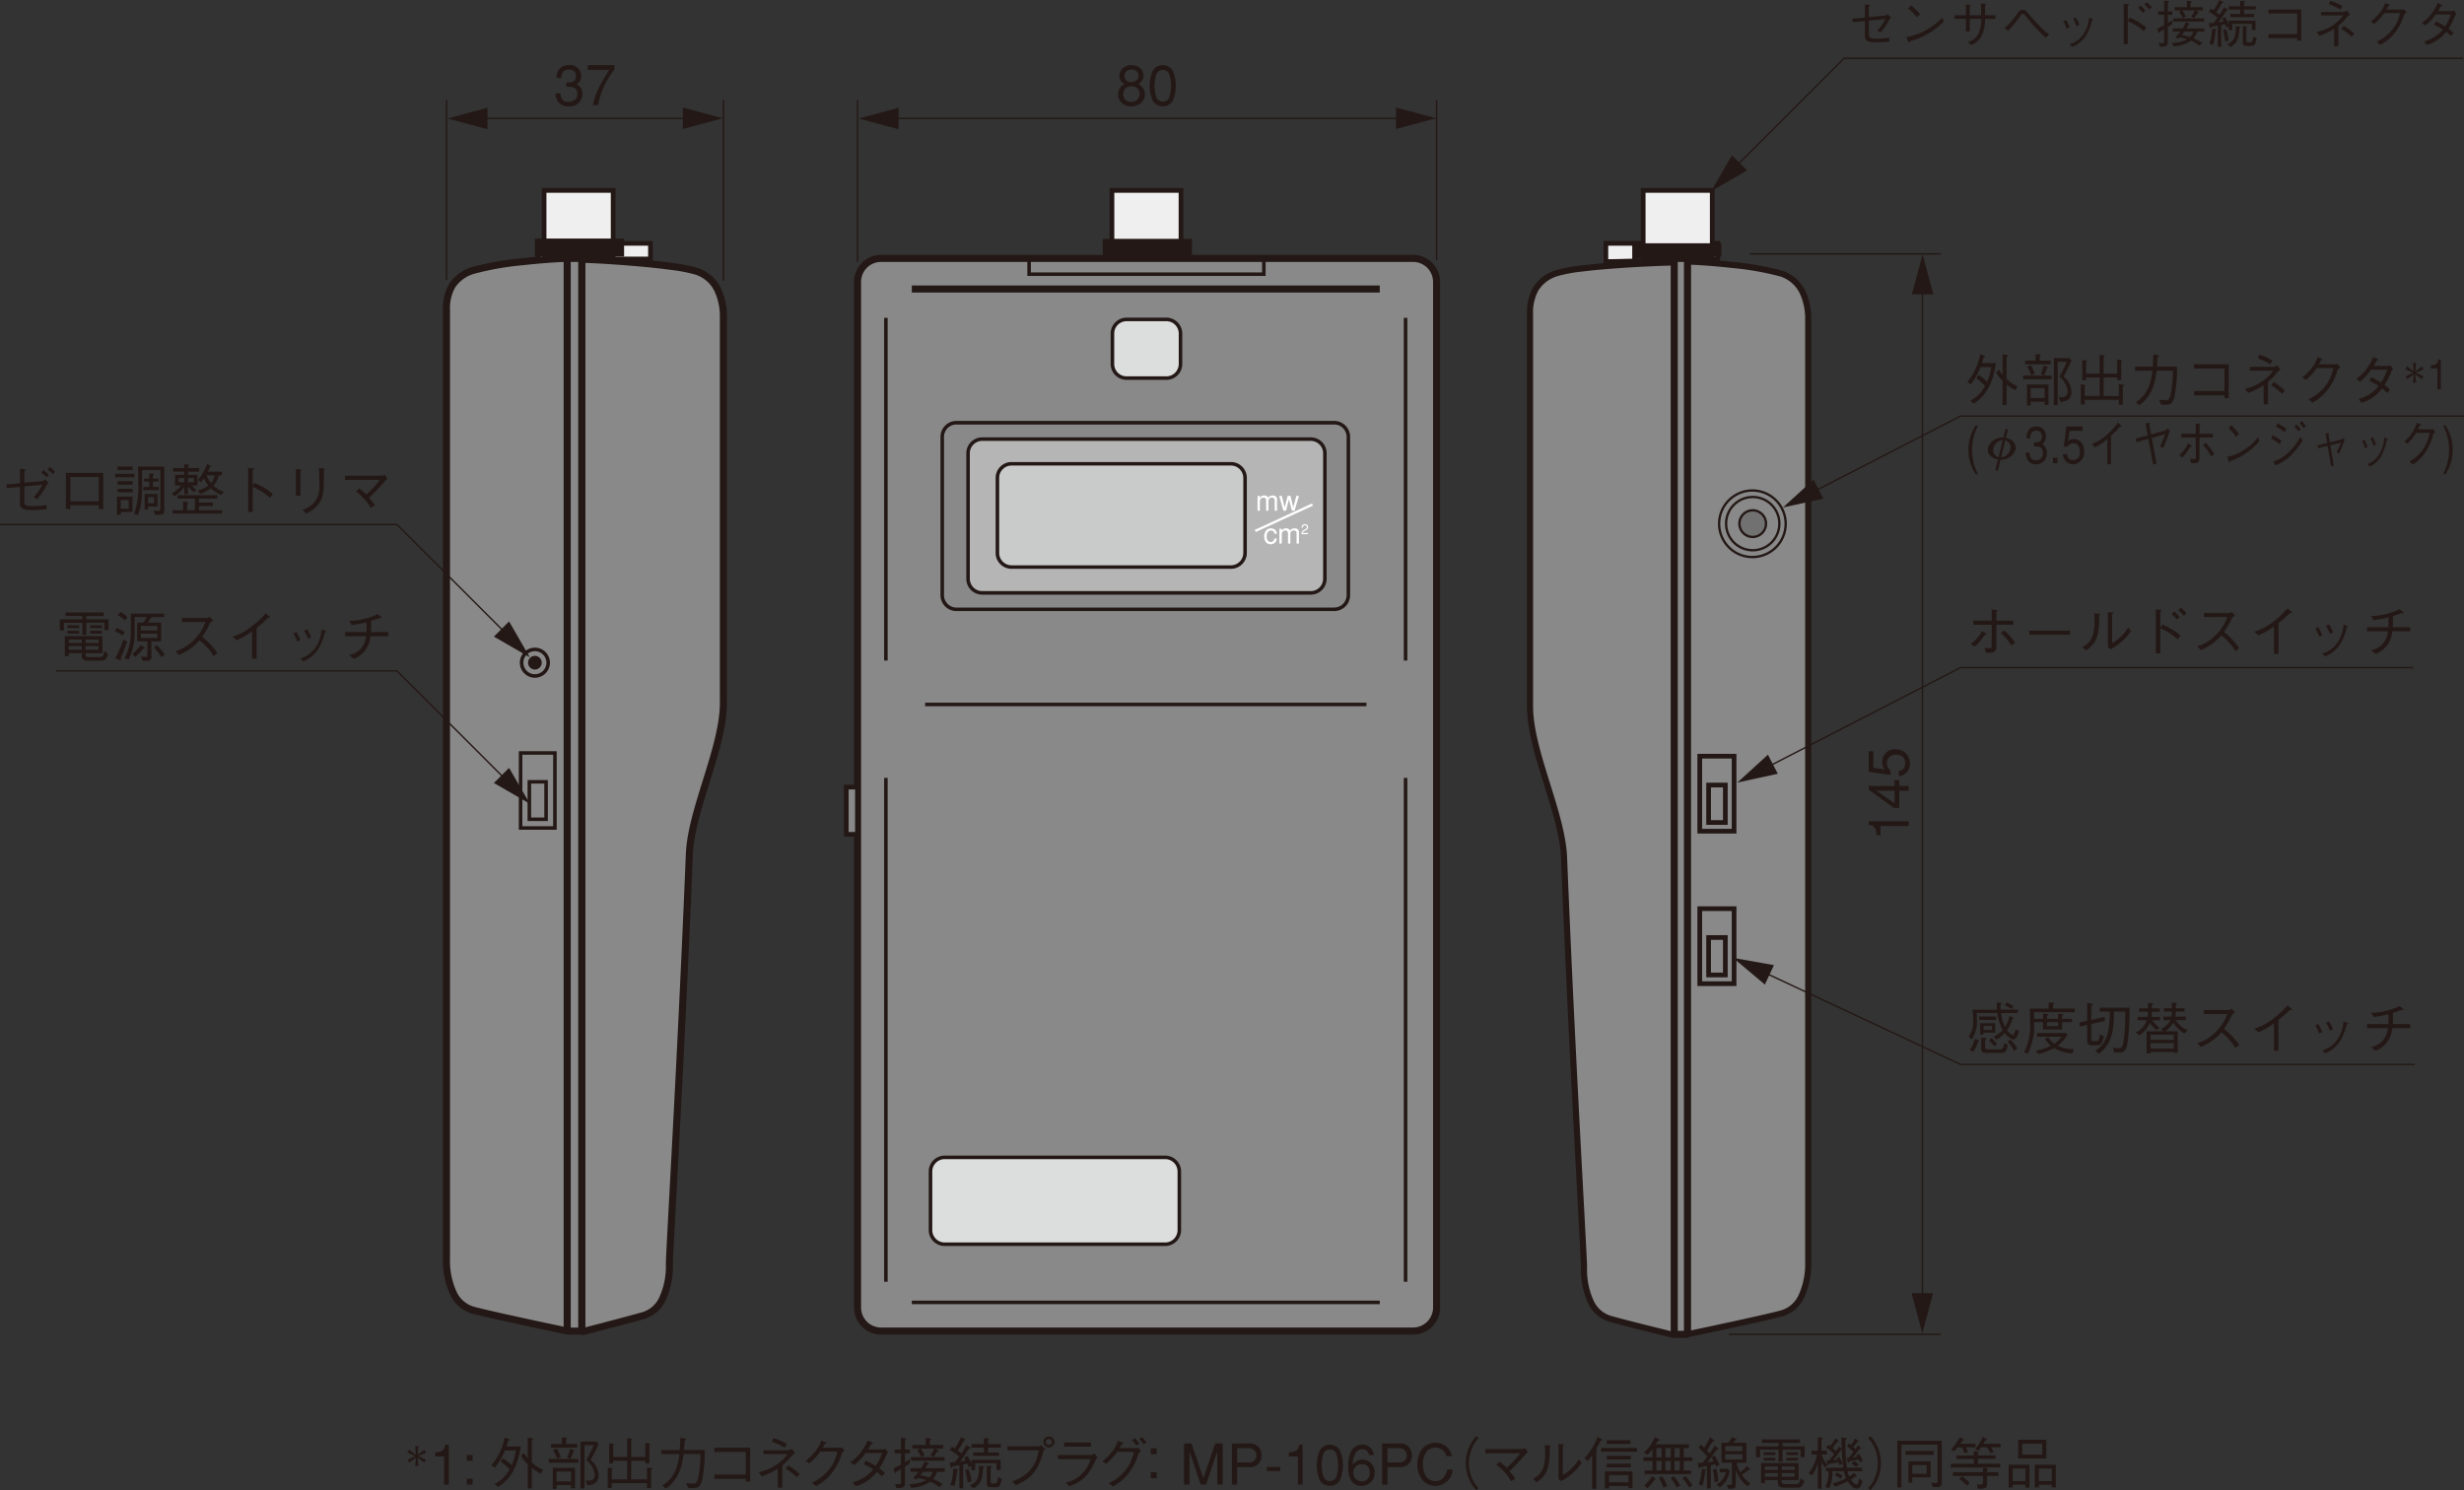 <svg xmlns="http://www.w3.org/2000/svg" width="120.343mm" height="72.793mm" viewBox="0 0 341.13 206.341">
  <rect x="0" y="0" width="341.13" height="206.341" fill="#333333" stroke="none"/>
  <title>J_4</title>
  <rect x="153.944" y="26.368" width="9.56" height="9.289" style="fill: #efefef"/>
  <polygon points="163.504 26.368 163.504 26.693 154.269 26.693 154.269 35.332 163.179 35.332 163.179 26.368 163.504 26.368 163.504 26.693 163.504 26.368 163.829 26.368 163.829 35.982 153.619 35.982 153.619 26.043 163.829 26.043 163.829 26.368 163.504 26.368" style="fill: #231815"/>
  <path d="M224.7,501.965s-10.866-2.275-13.141-2.925-3.575-3.25-3.575-7.15V360.59c0-2.6.813-4.522,3.738-5.5s10.806-1.653,12.978-1.653Z" transform="translate(-146.17 -317.661)" style="fill: #898989"/>
  <path d="M224.7,501.965l-.1.477s-2.718-.569-5.721-1.219-6.281-1.379-7.454-1.714a4.774,4.774,0,0,1-2.943-2.607,11.3,11.3,0,0,1-.986-5.012V360.59a6.78,6.78,0,0,1,.844-3.612,5.673,5.673,0,0,1,3.227-2.347,39.972,39.972,0,0,1,6.872-1.214c2.624-.293,5.134-.464,6.261-.464l.487.487V501.965l-.587.477.1-.477h-.488V353.44h.488v.488c-1.046,0-3.562.168-6.153.458a39.337,39.337,0,0,0-6.671,1.17,4.706,4.706,0,0,0-2.705,1.931,5.841,5.841,0,0,0-.7,3.1v131.3a10.348,10.348,0,0,0,.883,4.576,3.8,3.8,0,0,0,2.338,2.106c1.1.315,4.4,1.05,7.393,1.7,1.5.325,2.929.629,3.982.853l1.732.365-.1.477h0Z" transform="translate(-146.17 -317.661)" style="fill: #231815"/>
  <path d="M226.71,502.087s6.285-1.625,8.56-2.275,3.575-3.25,3.575-7.15c0-1.742,1.625-28.438,2.763-56.712.251-6.236,4.712-14.714,4.712-20.963V361.633c0-2.6-.812-5.443-3.737-6.418s-14.07-1.653-15.873-1.653Z" transform="translate(-146.17 -317.661)" style="fill: #898989"/>
  <path d="M226.71,502.087l-.122-.472s1.57-.406,3.425-.893,3.994-1.056,5.123-1.379a3.791,3.791,0,0,0,2.338-2.105,10.351,10.351,0,0,0,.883-4.576c0-.474.1-2.449.272-5.646.511-9.569,1.638-29.884,2.491-51.085.134-3.223,1.328-6.922,2.472-10.6s2.244-7.331,2.24-10.342V361.633a8.257,8.257,0,0,0-.722-3.6,4.443,4.443,0,0,0-2.682-2.352,21.4,21.4,0,0,0-3.371-.649c-4.414-.6-11.043-.981-12.347-.979v-.488h.487V502.087h-.487l-.122-.472.122.472h-.488V353.562l.488-.487c.939,0,4.165.17,7.557.462,1.694.147,3.424.323,4.92.525a22.18,22.18,0,0,1,3.55.691,5.433,5.433,0,0,1,3.249,2.847,9.223,9.223,0,0,1,.821,4.033v53.354c0,3.238-1.139,6.947-2.284,10.632s-2.31,7.337-2.428,10.351c-.569,14.14-1.26,27.884-1.809,38.311-.274,5.214-.513,9.6-.683,12.787s-.272,5.2-.271,5.594a11.3,11.3,0,0,1-.986,5.012,4.772,4.772,0,0,1-2.942,2.607c-2.29.654-8.57,2.277-8.572,2.278l-.61-.472Z" transform="translate(-146.17 -317.661)" style="fill: #231815"/>
  <rect x="152.671" y="33.072" width="12.35" height="2.491" style="fill: #231815"/>
  <path d="M220.225,407.583v-.244a2.083,2.083,0,1,1-2.083,2.082,2.082,2.082,0,0,1,2.083-2.082v.488a1.595,1.595,0,1,0,1.594,1.594,1.6,1.6,0,0,0-1.594-1.594Z" transform="translate(-146.17 -317.661)" style="fill: #231815"/>
  <polygon points="76.827 104.26 76.827 104.504 72.318 104.504 72.318 114.403 76.583 114.403 76.583 104.26 76.827 104.26 76.827 104.504 76.827 104.26 77.071 104.26 77.071 114.891 71.83 114.891 71.83 104.016 77.071 104.016 77.071 104.26 76.827 104.26" style="fill: #231815"/>
  <polygon points="75.602 108.255 75.602 108.499 73.53 108.499 73.53 113.197 75.358 113.197 75.358 108.255 75.602 108.255 75.602 108.499 75.602 108.255 75.846 108.255 75.846 113.685 73.042 113.685 73.042 108.011 75.846 108.011 75.846 108.255 75.602 108.255" style="fill: #231815"/>
  <rect x="118.723" y="35.779" width="80.166" height="148.525" rx="3.25" style="fill: #898989"/>
  <path d="M341.809,353.44v-.487a3.747,3.747,0,0,1,3.738,3.737V498.715a3.747,3.747,0,0,1-3.738,3.738H268.143a3.746,3.746,0,0,1-3.737-3.738V356.69a3.745,3.745,0,0,1,3.737-3.737h73.666v.975H268.143a2.769,2.769,0,0,0-2.762,2.762V498.715a2.771,2.771,0,0,0,2.762,2.763h73.666a2.772,2.772,0,0,0,2.763-2.763V356.69a2.771,2.771,0,0,0-2.763-2.762Z" transform="translate(-146.17 -317.661)" style="fill: #231815"/>
  <rect x="128.824" y="160.254" width="34.45" height="12.025" rx="1.95" style="fill: #dcdddd"/>
  <path d="M307.494,489.94V489.7a1.714,1.714,0,0,0,1.706-1.706v-8.125a1.715,1.715,0,0,0-1.706-1.706h-30.55a1.716,1.716,0,0,0-1.706,1.706v8.125a1.715,1.715,0,0,0,1.706,1.706h30.55v.488h-30.55a2.2,2.2,0,0,1-2.194-2.194v-8.125a2.2,2.2,0,0,1,2.194-2.194h30.55a2.2,2.2,0,0,1,2.194,2.194v8.125a2.2,2.2,0,0,1-2.194,2.194Z" transform="translate(-146.17 -317.661)" style="fill: #231815"/>
  <rect x="154.012" y="44.229" width="9.425" height="8.125" rx="1.95" style="fill: #dcdddd"/>
  <path d="M302.132,361.89v.244a1.716,1.716,0,0,0-1.706,1.706v4.225a1.715,1.715,0,0,0,1.706,1.706h5.525a1.715,1.715,0,0,0,1.706-1.706V363.84a1.716,1.716,0,0,0-1.706-1.706h-5.525v-.488h5.525a2.2,2.2,0,0,1,2.194,2.194v4.225a2.2,2.2,0,0,1-2.194,2.194h-5.525a2.2,2.2,0,0,1-2.194-2.194V363.84a2.2,2.2,0,0,1,2.194-2.194Z" transform="translate(-146.17 -317.661)" style="fill: #231815"/>
  <rect x="134.024" y="60.804" width="49.4" height="21.288" rx="1.95" style="fill: #b5b5b6"/>
  <path d="M327.644,399.753v-.244a1.715,1.715,0,0,0,1.706-1.706V380.415a1.715,1.715,0,0,0-1.706-1.706h-45.5a1.716,1.716,0,0,0-1.706,1.706V397.8a1.717,1.717,0,0,0,1.706,1.706h45.5V400h-45.5a2.2,2.2,0,0,1-2.194-2.194V380.415a2.2,2.2,0,0,1,2.194-2.194h45.5a2.2,2.2,0,0,1,2.194,2.194V397.8A2.2,2.2,0,0,1,327.644,400Z" transform="translate(-146.17 -317.661)" style="fill: #231815"/>
  <path d="M330.894,402.028v-.244a1.715,1.715,0,0,0,1.706-1.706V378.14a1.713,1.713,0,0,0-1.706-1.7H278.569a1.715,1.715,0,0,0-1.706,1.7v21.938a1.717,1.717,0,0,0,1.706,1.706h52.325v.488H278.569a2.2,2.2,0,0,1-2.194-2.194V378.14a2.2,2.2,0,0,1,2.194-2.193h52.325a2.2,2.2,0,0,1,2.194,2.193v21.938a2.2,2.2,0,0,1-2.194,2.194Z" transform="translate(-146.17 -317.661)" style="fill: #231815"/>
  <polygon points="142.474 37.964 142.474 37.72 174.73 37.72 174.73 36.058 142.718 36.058 142.718 37.964 142.474 37.964 142.474 37.72 142.474 37.964 142.23 37.964 142.23 35.57 175.218 35.57 175.218 38.208 142.23 38.208 142.23 37.964 142.474 37.964" style="fill: #231815"/>
  <polyline points="126.238 39.531 191.021 39.531 191.021 40.506 126.238 40.506" style="fill: #231815"/>
  <polyline points="128.081 97.299 189.179 97.299 189.179 97.788 128.081 97.788" style="fill: #231815"/>
  <polyline points="126.238 180.093 191.021 180.093 191.021 180.581 126.238 180.581" style="fill: #231815"/>
  <polyline points="122.893 44.013 122.893 91.463 122.405 91.463 122.405 44.013" style="fill: #231815"/>
  <polyline points="122.893 107.712 122.893 177.479 122.405 177.479 122.405 107.712" style="fill: #231815"/>
  <polyline points="194.84 44.013 194.84 91.463 194.352 91.463 194.352 44.013" style="fill: #231815"/>
  <polyline points="194.84 107.712 194.84 177.479 194.352 177.479 194.352 107.712" style="fill: #231815"/>
  <rect x="117.164" y="108.986" width="1.544" height="6.541" style="fill: #898989"/>
  <polygon points="117.164 108.986 117.164 108.661 119.033 108.661 119.033 115.852 116.839 115.852 116.839 108.661 117.164 108.661 117.164 108.986 117.489 108.986 117.489 115.202 118.383 115.202 118.383 109.311 117.164 109.311 117.164 108.986 117.489 108.986 117.164 108.986" style="fill: #231815"/>
  <path d="M220.225,410.365a.944.944,0,1,0-.943-.943.943.943,0,0,0,.943.943" transform="translate(-146.17 -317.661)" style="fill: #231815"/>
  <path d="M379.793,502.412s10.865-2.275,13.14-2.925,3.575-3.25,3.575-7.15V361.958c0-2.6-.812-5.443-3.737-6.418s-10.806-1.653-12.978-1.653Z" transform="translate(-146.17 -317.661)" style="fill: #898989"/>
  <path d="M379.793,502.412l-.086-.413s.678-.142,1.732-.366c3.155-.668,9.711-2.075,11.378-2.552a3.859,3.859,0,0,0,2.379-2.139,10.409,10.409,0,0,0,.89-4.605V361.958a8.34,8.34,0,0,0-.728-3.632,4.514,4.514,0,0,0-2.72-2.385,39.464,39.464,0,0,0-6.685-1.173c-2.593-.29-5.108-.459-6.16-.458v-.423h.423V502.412h-.423l-.086-.413.086.413h-.422V353.887l.422-.422c1.121,0,3.632.171,6.254.463a40.059,40.059,0,0,1,6.858,1.211,5.365,5.365,0,0,1,3.211,2.815,9.16,9.16,0,0,1,.815,4V492.337a11.231,11.231,0,0,1-.979,4.983,4.705,4.705,0,0,1-2.9,2.573c-1.168.334-4.443,1.062-7.449,1.713s-5.719,1.22-5.72,1.22l-.509-.414Z" transform="translate(-146.17 -317.661)" style="fill: #231815"/>
  <path d="M377.967,502.534s-6.654-1.625-8.929-2.275-3.575-3.25-3.575-7.15c0-1.742-1.625-28.438-2.762-56.712-.252-6.236-4.713-14.714-4.713-20.963V361.159c0-2.6.813-4.706,3.738-5.681s14.069-1.469,16.241-1.469Z" transform="translate(-146.17 -317.661)" style="fill: #898989"/>
  <path d="M377.967,502.534l-.1.41s-6.65-1.623-8.945-2.279a4.706,4.706,0,0,1-2.9-2.573,11.231,11.231,0,0,1-.979-4.983c0-.4-.1-2.414-.271-5.6-.51-9.567-1.638-29.888-2.491-51.1-.119-3.027-1.283-6.688-2.432-10.368s-2.278-7.389-2.281-10.612V361.159a7.164,7.164,0,0,1,.83-3.663,5.527,5.527,0,0,1,3.2-2.419,20.81,20.81,0,0,1,3.548-.659c4.5-.554,11.168-.831,12.827-.831l.422.422V502.534l-.523.41.1-.41h-.423V354.009h.423v.423c-1.064,0-4.4.123-7.808.367-1.707.123-3.437.275-4.916.458a20.2,20.2,0,0,0-3.384.622,4.68,4.68,0,0,0-2.735,2.043,6.359,6.359,0,0,0-.714,3.237v54.275c0,3.026,1.095,6.685,2.243,10.361s2.337,7.377,2.47,10.585c.568,14.134,1.259,27.875,1.807,38.3.274,5.213.513,9.6.683,12.786s.271,5.174.272,5.643a10.409,10.409,0,0,0,.89,4.605,3.859,3.859,0,0,0,2.379,2.139c1.125.321,3.358.891,5.3,1.377s3.6.893,3.609.894l-.1.41h0Z" transform="translate(-146.17 -317.661)" style="fill: #231815"/>
  <polygon points="235.324 104.706 235.324 104.381 240.402 104.381 240.402 115.418 234.999 115.418 234.999 104.381 235.324 104.381 235.324 104.706 235.649 104.706 235.649 114.768 239.752 114.768 239.752 105.031 235.324 105.031 235.324 104.706 235.649 104.706 235.324 104.706" style="fill: #231815"/>
  <polygon points="236.549 108.702 236.549 108.377 239.19 108.377 239.19 114.213 236.224 114.213 236.224 108.377 236.549 108.377 236.549 108.702 236.874 108.702 236.874 113.563 238.54 113.563 238.54 109.027 236.549 109.027 236.549 108.702 236.874 108.702 236.549 108.702" style="fill: #231815"/>
  <polygon points="235.324 125.819 235.324 125.494 240.402 125.494 240.402 136.53 234.999 136.53 234.999 125.494 235.324 125.494 235.324 125.819 235.649 125.819 235.649 135.88 239.752 135.88 239.752 126.144 235.324 126.144 235.324 125.819 235.649 125.819 235.324 125.819" style="fill: #231815"/>
  <polygon points="236.549 129.813 236.549 129.488 239.19 129.488 239.19 135.325 236.224 135.325 236.224 129.488 236.549 129.488 236.549 129.813 236.874 129.813 236.874 134.675 238.54 134.675 238.54 130.138 236.549 130.138 236.549 129.813 236.874 129.813 236.549 129.813" style="fill: #231815"/>
  <path d="M388.782,394.792v-.162a4.445,4.445,0,1,0-3.141-1.3,4.429,4.429,0,0,0,3.141,1.3v.325a4.769,4.769,0,1,1,4.77-4.769,4.769,4.769,0,0,1-4.77,4.769Z" transform="translate(-146.17 -317.661)" style="fill: #231815"/>
  <path d="M388.828,393.85v-.162a3.523,3.523,0,1,0-3.523-3.523,3.527,3.527,0,0,0,3.523,3.523v.325a3.848,3.848,0,1,1,3.847-3.848,3.848,3.848,0,0,1-3.847,3.848Z" transform="translate(-146.17 -317.661)" style="fill: #231815"/>
  <path d="M388.828,392.008a1.843,1.843,0,1,0-1.843-1.842,1.842,1.842,0,0,0,1.843,1.842" transform="translate(-146.17 -317.661)" style="fill: #727171"/>
  <path d="M388.828,392.008v-.163a1.68,1.68,0,1,0-1.681-1.679,1.68,1.68,0,0,0,1.681,1.679v.325a2.005,2.005,0,1,1,2-2,2.005,2.005,0,0,1-2,2Z" transform="translate(-146.17 -317.661)" style="fill: #231815"/>
  <rect x="74.562" y="33.694" width="15.492" height="2.167" style="fill: #efefef"/>
  <polygon points="90.054 33.694 90.054 34.019 74.887 34.019 74.887 35.536 89.729 35.536 89.729 33.694 90.054 33.694 90.054 34.019 90.054 33.694 90.379 33.694 90.379 36.186 74.237 36.186 74.237 33.369 90.379 33.369 90.379 33.694 90.054 33.694" style="fill: #231815"/>
  <rect x="75.327" y="26.368" width="9.56" height="9.289" style="fill: #efefef"/>
  <polygon points="84.887 26.368 84.887 26.693 75.652 26.693 75.652 35.332 84.562 35.332 84.562 26.368 84.887 26.368 84.887 26.693 84.887 26.368 85.212 26.368 85.212 35.982 75.002 35.982 75.002 26.043 85.212 26.043 85.212 26.368 84.887 26.368" style="fill: #231815"/>
  <rect x="74.054" y="33.031" width="12.35" height="2.491" style="fill: #231815"/>
  <polygon points="222.327 36.229 222.327 33.694 237.818 33.694 237.818 35.861 222.327 36.229" style="fill: #efefef"/>
  <polygon points="222.327 36.229 222.002 36.229 222.002 33.369 238.143 33.369 238.143 36.178 222.002 36.562 222.002 36.229 222.327 36.229 222.319 35.904 237.493 35.544 237.493 34.019 222.652 34.019 222.652 36.229 222.327 36.229 222.319 35.904 222.327 36.229" style="fill: #231815"/>
  <rect x="227.492" y="26.368" width="9.561" height="9.289" style="fill: #efefef"/>
  <polygon points="227.492 26.368 227.492 26.043 237.378 26.043 237.378 35.982 227.167 35.982 227.167 26.043 227.492 26.043 227.492 26.368 227.817 26.368 227.817 35.332 236.728 35.332 236.728 26.693 227.492 26.693 227.492 26.368 227.817 26.368 227.492 26.368" style="fill: #231815"/>
  <polygon points="225.976 35.891 225.976 33.681 238.326 33.681 238.326 35.523 225.976 35.891" style="fill: #231815"/>
  <path d="M203.647,517.887l.11,1.209-.983-.718-.074.23-.152.176,1.123.507-1.092.507.148.164.078.234.952-.694-.11,1.185.227-.031.226.031-.133-1.185.983.686.082-.226.144-.164-1.1-.515,1.108-.5-.156-.172-.078-.234-.975.718.125-1.209a.843.843,0,0,1-.453,0Z" transform="translate(-146.17 -317.661)" style="fill: #231815"/>
  <path d="M210.792,523.222h.811v-.811h-.811Zm0-3.282h.811v-.811h-.811Zm-2.489,3.282v-5.528h-.46c-.265.85-.335.928-1.45,1.1v.531h1.255v3.9Z" transform="translate(-146.17 -317.661)" style="fill: #231815"/>
  <path d="M306.31,521.5h-.826v.834h.826Zm0-3.314h-.826v.834h.826Zm-2.417-1.255a2.939,2.939,0,0,1,.608.748l.39-.3a6.652,6.652,0,0,0-.632-.748Zm-1.014.164a3.014,3.014,0,0,1,.624.748l.405-.3a7.067,7.067,0,0,0-.624-.749Zm-1.708,1.076c.086-.156.133-.25.265-.531.141-.023.25-.039.25-.1,0-.039-.039-.109-.156-.148l-.6-.219a4.854,4.854,0,0,1-.71,1.373,6.146,6.146,0,0,1-1.427,1.435l.507.382a8.517,8.517,0,0,0,1.544-1.669h2.316a5.83,5.83,0,0,1-1.17,2.526,5.916,5.916,0,0,1-2.324,1.8l.57.468a6.4,6.4,0,0,0,1.575-1.138,7.694,7.694,0,0,0,1.941-3.306.947.947,0,0,1,.382-.468l-.343-.444a1.25,1.25,0,0,1-.3.039Zm-3.986,1.52a4.778,4.778,0,0,1-1.178,1.988,4.175,4.175,0,0,1-2.315,1.263l.506.507a5.139,5.139,0,0,0,2.628-1.777,10.236,10.236,0,0,0,1.053-1.9c.046-.094.078-.125.265-.281l-.468-.585a.946.946,0,0,1-.429.219h-4.608v.569Zm.023-2.292h-3.719v.569h3.719Zm-5.811.343a.418.418,0,1,1-.008-.835.406.406,0,0,1,.413.414A.411.411,0,0,1,291.4,517.741Zm0,.343a.761.761,0,1,0-.772-.764A.774.774,0,0,0,291.4,518.084Zm-1.419.39a5.107,5.107,0,0,1-1.4,2.963,5.516,5.516,0,0,1-2.3,1.341l.545.53a6.5,6.5,0,0,0,1.716-.99c.99-.811,1.481-1.6,2.082-3.7.047-.117.07-.133.265-.327l-.585-.507a1.084,1.084,0,0,1-.351.14h-4.3v.554Zm-9.321,4.327a6.208,6.208,0,0,0-.406-1.731l-.468.125a9.376,9.376,0,0,1,.351,1.707Zm1.77-2.051c0-.046-.047-.062-.149-.07l-.584-.054c.007.163.015.3.015.444,0,1.4-.436,1.879-1.255,2.254l.491.444c.951-.694,1.248-1.014,1.326-2.862Zm2.456,1.7-.531-.265c-.117.842-.21.873-.483.873h-.327c-.188,0-.227-.132-.227-.28v-1.864l.18-.171c0-.055-.07-.071-.164-.078l-.538-.039v2.44c0,.491.257.523.577.523h.686C284.43,523.589,284.61,523.589,284.883,522.45Zm-.141-4.343v-.491h-1.785v-.561l.156-.156-.133-.071-.592-.039v.827H280.68v.491h1.708v.671h-1.482v.468h3.571v-.468h-1.52v-.671Zm-5.91,3.049c0-.094-.008-.07-.148-.086l-.546-.062a7.411,7.411,0,0,1-.382,2.277l.546.124a10.622,10.622,0,0,0,.374-2.113Zm5.871.039v-1.4h-4.046v.507a6.866,6.866,0,0,0-.546-1.037l-.445.226a3.221,3.221,0,0,1,.2.406c-.179.039-.608.117-.756.14.429-.577.826-1.177,1.208-1.785.172.015.226.015.226-.063l-.085-.125-.515-.3a12.9,12.9,0,0,1-.671,1.138,4.192,4.192,0,0,0-.506-.389,13.068,13.068,0,0,0,.865-1.38l.226-.1-.1-.093-.546-.273a6.95,6.95,0,0,1-.873,1.544c0-.008-.242-.149-.367-.227l-.319.429a9.735,9.735,0,0,1,1.3.913,9.712,9.712,0,0,1-.569.8c-.336.031-.406.031-.733.039l.124.624.1.124c.047,0,.124-.054.179-.21.187-.039.265-.055.936-.172v3.213h.522v-3.3l.569-.117c.055.109.172.413.2.506l.367-.187v.569h.53v-.951h2.947v.936Zm-12.579-1.474c-.25.156-.359.226-.663.413V518.9h.67v-.53h-.67v-1.286c.093-.055.179-.1.179-.172,0-.031-.015-.086-.14-.093l-.593-.055v1.606h-.889v.53h.889v1.552c-.335.187-.7.382-1.037.546l.164.554.1.117.125-.211c.148-.078.359-.2.647-.382v1.785c0,.188,0,.312-.3.312a4.815,4.815,0,0,1-.53-.046l.2.584c1.185.055,1.185-.312,1.185-.811v-2.167c.3-.2.444-.3.67-.452Zm.163.2h4.655v-.491h-4.655Zm4.46-1.684v-.491h-1.855v-.663c.1-.031.195-.078.195-.148l-.149-.094-.6-.054v.959h-1.856v.491h1.037l-.366.2a4.839,4.839,0,0,1,.538.951l.491-.242a7.206,7.206,0,0,0-.538-.912h1.887a4.772,4.772,0,0,1-.546.9l.445.258.07-.1c.21-.312.234-.343.429-.631.14-.008.234-.016.234-.086l-.1-.109-.39-.234Zm-1.427,3.205a2.363,2.363,0,0,1-.491.811,8.62,8.62,0,0,0-1.255-.312c.14-.18.234-.3.374-.5Zm-1.146-1.443a3.886,3.886,0,0,1-.475.951h-1.466v.492h1.123a8.3,8.3,0,0,1-.749.834l.421.265c.14-.14.156-.156.218-.226a6.947,6.947,0,0,1,1.147.3,5.12,5.12,0,0,1-2.316.538l.242.507a5.139,5.139,0,0,0,2.627-.834,3.982,3.982,0,0,1,1.256.748l.467-.405a6.94,6.94,0,0,0-1.325-.718,3.206,3.206,0,0,0,.569-1h1.06v-.492h-2.705c.14-.226.21-.366.312-.545.1-.016.2-.024.2-.094l-.132-.109Zm-5.4-1.723a2.274,2.274,0,0,1-.507.078h-1.91c.265-.452.3-.5.405-.725l.266-.125c0-.031-.032-.094-.125-.133l-.608-.257a6.184,6.184,0,0,1-.8,1.435,5.545,5.545,0,0,1-1.614,1.575l.531.4a7.462,7.462,0,0,0,1.583-1.668h2.292a7.34,7.34,0,0,1-.873,1.785,14.478,14.478,0,0,0-1.334-.725l-.366.468a9.234,9.234,0,0,1,1.357.725,5.167,5.167,0,0,1-1.3,1.146,4.747,4.747,0,0,1-1.544.64l.406.553a5.225,5.225,0,0,0,1.692-.795,5.793,5.793,0,0,0,1.247-1.193,6.132,6.132,0,0,1,.71.624l.4-.468a5.687,5.687,0,0,0-.772-.624,10.524,10.524,0,0,0,1.022-2,.927.927,0,0,1,.2-.2Zm-8.7-.164c.109-.195.187-.359.265-.53.148-.016.25-.031.25-.1,0-.016-.008-.094-.156-.149l-.562-.194a4.627,4.627,0,0,1-.725,1.348,6.432,6.432,0,0,1-1.45,1.435l.507.382a9.012,9.012,0,0,0,1.544-1.661h2.354a5.6,5.6,0,0,1-1.169,2.519,6.19,6.19,0,0,1-2.363,1.8l.569.468a6.743,6.743,0,0,0,1.591-1.139,7.717,7.717,0,0,0,1.965-3.306c.062-.14.1-.218.4-.467l-.366-.445a.879.879,0,0,1-.281.039Zm-5.149,2.9a8.943,8.943,0,0,1,1.567,1.2l.406-.445a10.435,10.435,0,0,0-1.606-1.2Zm-1.887-3.735a10.4,10.4,0,0,1,1.762.834l.3-.507a7.721,7.721,0,0,0-1.848-.811Zm.811,6.378h.632v-3.088a9.679,9.679,0,0,0,1.419-1.442c.085-.1.117-.109.366-.2l-.444-.647a2.688,2.688,0,0,1-.53.2h-3.416V519h3.33a5.175,5.175,0,0,1-1.451,1.4,6.724,6.724,0,0,1-2.565,1.107l.445.569a9.205,9.205,0,0,0,2.214-1.06Zm-4.43-1.24v.39h.608v-4.694h-4.951v.585h4.343v3.127h-4.343v.592Zm-11.075,1.38c1.638-1.13,2.23-2.783,2.472-4.8h2.331a18.167,18.167,0,0,1-.21,2.69c-.2,1.216-.351,1.4-.8,1.4a9.029,9.029,0,0,1-.975-.078l.32.709h.507c.756,0,1.13-.093,1.38-1.13a18.9,18.9,0,0,0,.366-4.148h-2.861c.039-.523.039-.57.077-1.279.164-.1.219-.14.219-.211l-.164-.1-.647-.1c-.039,1.083-.062,1.45-.086,1.692h-2.542V519h2.5c-.3,3.049-1.785,3.984-2.37,4.351Zm-7.473-.764h4.873v.686h.569v-2.5l.188-.2c0-.047-.071-.07-.188-.086l-.569-.07V522.5H233.56v-2.565h1.949v.374h.569v-2.534l.148-.148-.163-.094-.554-.093V519.4H233.56v-2.285c.109-.062.164-.1.164-.148l-.164-.1-.562-.078V519.4h-1.933v-1.576l.163-.148-.21-.109-.5-.07v2.807h.546v-.374H233V522.5h-2.136v-1.349l.14-.109-.2-.1-.491-.055v2.807h.546Zm-5.711-3.36a6.8,6.8,0,0,0,.39-1.006l.163-.109-.1-.1-.507-.2a4.415,4.415,0,0,1-.429,1.177l.445.242h-2.963v.514h4.062v-.514Zm3.555-2.41h-2.175v6.511h.554v-6h1.278a16.785,16.785,0,0,1-1.037,2.051,3.089,3.089,0,0,1,1.178,2.035.942.942,0,0,1-.211.6.8.8,0,0,1-.663.211,3,3,0,0,1-.405-.024l.242.671c.631-.031,1.567-.195,1.567-1.372a2.729,2.729,0,0,0-1.115-2.121c.187-.336.538-.936,1.13-2.238Zm-5.965,1.193a5.734,5.734,0,0,1,.546,1.178l.507-.226a6.194,6.194,0,0,0-.569-1.193Zm1.193-.85h-1.481v.507h3.618V517.6h-1.544v-.616l.164-.179-.125-.07-.632-.031Zm-.709,5.178v-1.365h1.988v1.365Zm-.53,1.037h.53v-.53h1.988v.452h.554v-2.831H222.7Zm-4.416-5.872h-2a7.822,7.822,0,0,0,.249-.818c.148-.016.219-.024.219-.094l-.133-.125-.592-.2a7.968,7.968,0,0,1-1.833,3.836l.491.351a9.633,9.633,0,0,0,1.388-2.4H217.6a8.071,8.071,0,0,1-.592,2.028,8.117,8.117,0,0,0-1.224-.952l-.3.484a9.16,9.16,0,0,1,1.239,1.045,4.82,4.82,0,0,1-2.1,2.05l.522.406C216.641,522.552,217.749,521.21,218.279,517.943Zm3.056,3.213a5.276,5.276,0,0,1-1.544-1v-3.064l.226-.172-.124-.1-.671-.094v2.846a6.66,6.66,0,0,1-.53-.71l-.405.351a5.382,5.382,0,0,0,.935,1.193v3.361h.569v-2.854a5.367,5.367,0,0,0,1.279.788Z" transform="translate(-146.17 -317.661)" style="fill: #231815"/>
  <path d="M347.19,519.292a2.285,2.285,0,0,0-2.316-1.848,2.52,2.52,0,0,0-1.575.585,3.368,3.368,0,0,0-.9,2.394,3.3,3.3,0,0,0,.9,2.394,2.427,2.427,0,0,0,4-1.677h-.749c-.288,1.084-.8,1.607-1.637,1.607a1.6,1.6,0,0,1-1.224-.546,3.168,3.168,0,0,1,0-3.556,1.6,1.6,0,0,1,1.224-.546,1.556,1.556,0,0,1,1.52,1.193Zm-8.93-1.107H339.9a1,1,0,0,1,.227,1.981H338.26Zm-.733,5.037h.733v-2.409h1.879a1.556,1.556,0,0,0,1.474-1.895,1.522,1.522,0,0,0-1.708-1.38h-2.378Zm-3.986-1.653a1.114,1.114,0,0,1,1.139-1.169c.483,0,1.115.124,1.115,1.146a1.075,1.075,0,0,1-1.123,1.232A1.154,1.154,0,0,1,333.541,521.569Zm2.831-2.433a1.59,1.59,0,0,0-1.474-1.442c-1.84,0-2.082,1.832-2.082,3.049,0,1.076.242,2.658,1.84,2.658a1.775,1.775,0,0,0,1.825-1.863,1.677,1.677,0,0,0-1.708-1.762c-.686,0-.889.28-1.318.655,0-.686.219-2.113,1.326-2.113a.862.862,0,0,1,.912.818Zm-6.084,3.611a1,1,0,0,1-.881-.562,5.345,5.345,0,0,1,0-3.275.972.972,0,0,1,1.762,0,5.326,5.326,0,0,1,0,3.275A1,1,0,0,1,330.288,522.747Zm0,.654a1.6,1.6,0,0,0,1.4-.81,5.355,5.355,0,0,0,0-4.086,1.62,1.62,0,0,0-2.807,0,5.343,5.343,0,0,0,0,4.086A1.6,1.6,0,0,0,330.288,523.4Zm-3.775-.179v-5.528h-.46c-.265.85-.336.928-1.451,1.1v.531h1.256v3.9Zm-3.089-2.44h-1.856v.569h1.856Zm-5.974-2.6h1.637a1,1,0,0,1,.226,1.981H317.45Zm-.733,5.037h.733v-2.409h1.879a1.556,1.556,0,0,0,1.473-1.895,1.521,1.521,0,0,0-1.707-1.38h-2.378Zm-3.574,0,1.552-4.616v4.616h.749v-5.684h-1.038l-1.637,4.834-1.637-4.834H310.1v5.684h.748v-4.616l1.552,4.616Z" transform="translate(-146.17 -317.661)" style="fill: #231815"/>
  <path d="M428.442,522.739v-1.731h1.778v1.731Zm2.347.881v-3.135H427.88v3.135h.562v-.374h1.778v.374Zm-5.965-.881v-1.731h1.754v1.731Zm2.323.9v-3.158h-2.884v3.158h.561v-.4h1.754v.4Zm-1-4.569v-1.5h2.76v1.5Zm3.329.546v-2.6h-3.9v2.6ZM418.856,523a5.5,5.5,0,0,0-1.091-.936l-.328.406a7.03,7.03,0,0,1,1.068.9Zm3.985-.975v-.514h-1.568v-.351l.149-.125-.11-.086-.608-.047v.609h-4.156v.514H420.7v.959c0,.242-.093.242-.468.242-.1,0-.2-.008-.382-.023l.164.592c1.092-.008,1.255-.015,1.255-.78v-.99Zm.3-3.961v-.491h-2.378c.132-.2.163-.257.3-.491.148-.016.2-.024.2-.094l-.078-.093-.5-.273a7.579,7.579,0,0,1-1.061,1.684l.452.242a3.661,3.661,0,0,0,.359-.484h.834a4.67,4.67,0,0,1,.429.811l.491-.164a4.3,4.3,0,0,0-.366-.647Zm-.039,2.784v-.515H420v-.67h2.44v-.484H420V518.9l.148-.125-.109-.094-.609-.062v.569h-2.393v.484h2.393v.67H416.26v.515Zm-3.415-2.784v-.491h-2.129l.335-.468c.094-.015.187-.023.187-.1l-.078-.086-.506-.257a6.886,6.886,0,0,1-1.2,1.668l.405.3a4.394,4.394,0,0,0,.491-.569h.609a6.444,6.444,0,0,1,.327.788l.507-.117a4.71,4.71,0,0,0-.3-.671ZM415,522.918v-5.762h-6.16v6.472h.569V517.7h5v5.037c0,.226-.031.265-.3.265a2.733,2.733,0,0,1-.538-.047l.148.608h.663C414.9,523.565,415,523.363,415,522.918Zm-1.139-3.813v-.53H409.98v.53Zm-.959,2.62h-1.988v-1.2H412.9Zm.554.507v-2.215h-3.072v2.94h.53v-.725ZM405.113,524a4.243,4.243,0,0,0,.733-.983,5.563,5.563,0,0,0,0-5.52,4.237,4.237,0,0,0-.733-.982l-.319.28a3.954,3.954,0,0,1,.7.944,5.176,5.176,0,0,1,0,5.037,3.928,3.928,0,0,1-.7.943Zm-5.913-3.447a4.167,4.167,0,0,1-.849-1.5h.756v-.523h-.756v-1.559c.179-.063.2-.117.2-.148l-.14-.086-.569-.055v1.848h-.874v.523h.749a5.788,5.788,0,0,1-1.154,2.62l.46.265a4.946,4.946,0,0,0,.819-1.653v3.508h.507V520.01a3.1,3.1,0,0,0,.444.811Zm2.051,1.451a2.75,2.75,0,0,0-.811-.445l-.242.421a2.635,2.635,0,0,1,.835.453Zm2.76.748-.46-.4c-.031.273-.1.873-.358.873a.95.95,0,0,1-.421-.249,1.986,1.986,0,0,1-.359-.421c.1-.071.148-.1.226-.156l.444-.3.117.024.055-.055-.031-.07-.367-.4a3.806,3.806,0,0,1-.67.507,2.533,2.533,0,0,1-.226-.733h2.011v-.483h-2.089a19.517,19.517,0,0,1-.219-2.987c0-.343.008-.655.016-.857l.179-.172c0-.015,0-.062-.124-.086l-.624-.1c.008.624.008.7.039,1.56l-.406-.266a4.453,4.453,0,0,1-.382.609c-.148-.133-.327-.3-.468-.421.172-.242.453-.624.632-.866.117,0,.226-.008.226-.086l-.086-.109-.4-.281a7.074,7.074,0,0,1-.718,1.053,2.886,2.886,0,0,0-.257-.164l-.288.367a8.264,8.264,0,0,1,1.1.9c-.515.671-.569.741-.709.913l-.367.023.156.5.094.117.179-.187c.889-.14.99-.156,1.232-.211a3.088,3.088,0,0,1,.164.406l.4-.179a3.131,3.131,0,0,0-.468-.952l-.382.2.1.179c-.3.032-.344.032-.507.039A15.025,15.025,0,0,0,401,518.474l.171-.039a19.482,19.482,0,0,0,.2,2.456h-2.417v.483h.374a4.06,4.06,0,0,1-.46,2.137l.515.257a4.418,4.418,0,0,0,.46-2.394h1.606a3.988,3.988,0,0,0,.3.975,7.242,7.242,0,0,1-1.848.709l.265.453a11.789,11.789,0,0,0,1.832-.733,3.194,3.194,0,0,0,.546.678,1.177,1.177,0,0,0,.679.343C403.512,523.8,403.871,523.557,404.011,522.754Zm-.546-2.292a2.331,2.331,0,0,0-.608-.53l-.327.39a2.245,2.245,0,0,1,.592.483Zm.593-.53a3.443,3.443,0,0,0-.491-.936l-.406.187a1.635,1.635,0,0,1,.125.2c-.249.039-.39.062-.616.078.226-.25.491-.554.983-1.185.124-.008.187-.008.187-.07l-.039-.071-.413-.335a4,4,0,0,1-.351.507,3.151,3.151,0,0,0-.281-.265,8.85,8.85,0,0,0,.522-.718c.156-.015.211-.023.211-.078l-.086-.116-.429-.289a3.733,3.733,0,0,1-.561.9c-.047-.039-.07-.055-.265-.2l-.289.366a9.74,9.74,0,0,1,.9.788,6.271,6.271,0,0,1-.632.819,2.057,2.057,0,0,1-.3.015l.133.538.086.117c.046,0,.093-.062.187-.187.514-.1.779-.156,1.239-.265a3.39,3.39,0,0,1,.164.39ZM395.1,519.9v-.383h-1.622v.383Zm0-.765v-.382h-1.622v.382Zm-3.126.765v-.383h-1.646v.383Zm0-.765v-.382h-1.646v.382Zm.428.92h.546v-1.668h2.5v1.037h.57v-1.5h-3.065v-.46h2.417v-.483h-5.278v.483H392.4v.46h-3.126v1.528h.569v-1.06H392.4Zm.437,2.082v-.5h1.8v.5Zm-2.323,0v-.5h1.8v.5Zm4.124-.943h-1.8v-.476h1.8Zm-4.124,0v-.476h1.8v.476Zm4.662,1.411v-2.355h-5.2v2.776h.539v-.421h1.8v.2c0,.429,0,.842.912.842h1.762c.3,0,.717,0,.975-.928l-.5-.39c-.141.811-.39.819-.655.819h-1.5c-.39,0-.476-.086-.476-.366v-.18Zm-7.776-2.854h-2.371v-.733H387.4Zm0-1.154h-2.371V517.9H387.4Zm.553,1.607v-2.768H386.1c.063-.078.211-.242.289-.336.117-.031.2-.054.2-.117l-.078-.093-.523-.265a4.712,4.712,0,0,1-.522.811H384.5v2.768h1.443v2.807c0,.179-.016.257-.3.257-.1,0-.132,0-.413-.016l.218.546c.975.016,1.037-.054,1.037-.889v-1.7a4.677,4.677,0,0,0,1.622,2.254l.406-.406a4.128,4.128,0,0,1-1.178-1.177c.265-.179.671-.491.928-.678.164,0,.211-.016.211-.078l-.055-.1-.39-.374a4.07,4.07,0,0,1-.951.85,4.2,4.2,0,0,1-.491-1.294Zm-4.655.951a8.886,8.886,0,0,1,.242,1.731l.522-.1a6.578,6.578,0,0,0-.272-1.747Zm-1.988-3.041a8.617,8.617,0,0,1,1.216,1.255,7.024,7.024,0,0,1-.67.85,3.245,3.245,0,0,1-.4.016,1.279,1.279,0,0,1-.273-.016l.164.655.07.1c.063,0,.109-.071.187-.18a8.459,8.459,0,0,0,.881-.148v3.119h.531v-3.22c.085-.016.53-.1.623-.125.055.109.125.281.149.327l.444-.265a6.492,6.492,0,0,0-.71-1.278l-.428.265a3.949,3.949,0,0,1,.3.53,6.06,6.06,0,0,1-.85.164c.374-.515.889-1.217,1.341-1.8.1.008.21.016.21-.062l-.062-.093-.476-.383a10.223,10.223,0,0,1-.694,1.076l-.358-.382c.14-.249.4-.678.756-1.255.187-.016.242-.039.242-.094l-.07-.109-.546-.374a8.443,8.443,0,0,1-.772,1.427c-.226-.211-.312-.289-.468-.413Zm2.947,2.924v.468h.85a2.669,2.669,0,0,1-1.3,1.707l.468.382a3.357,3.357,0,0,0,1.38-2.269l-.3-.288Zm-2.393,2.339a9.761,9.761,0,0,0,.382-2.043c.109-.062.14-.078.14-.125l-.1-.085-.507-.086a8.086,8.086,0,0,1-.429,2.168Zm-6.483-.9-.1-.132-.39-.281a5.138,5.138,0,0,1-1.076,1.279l.429.4a5.227,5.227,0,0,0,.975-1.193C375.333,522.552,375.379,522.544,375.379,522.481Zm1.6.928a5.953,5.953,0,0,0-.71-1.325l-.444.265a7.1,7.1,0,0,1,.647,1.318Zm1.809-.046a6.445,6.445,0,0,0-.9-1.279l-.421.249a6.785,6.785,0,0,1,.827,1.3Zm1.684-.039a7.71,7.71,0,0,0-.951-1.256l-.429.281a6.461,6.461,0,0,1,.912,1.279Zm-4.265-2.043h-.725v-1.318h.725Zm0-1.825h-.725v-1.279h.725Zm2.534,1.825h-.749v-1.318h.749Zm0-1.825h-.749v-1.279h.749Zm-1.263,1.825h-.733v-1.318h.733Zm0-1.825h-.733v-1.279h.733Zm2.994.507v-.507h-1.193v-1.279H380v-.514H375.4c.125-.211.171-.281.288-.5.141.007.273.007.273-.094l-.163-.14-.531-.265a5.523,5.523,0,0,1-1.5,2.128l.515.312a10.027,10.027,0,0,0,.67-.8v1.146h-1.263v.507h1.263v1.318h-1.1v.506h6.417v-.506h-.99v-1.318Zm-7.66-1.287v-.506h-4.99v.506Zm-.873,2.16v-.507h-3.329v.507Zm0-1.084v-.506h-3.329v.506ZM371.9,517.6v-.506h-3.29v.506Zm-5.91,2.355a6.732,6.732,0,0,0,.608-.811v4.671h.569v-5.2l.148-.234-.164-.109c.18-.312.344-.6.593-1.1.14-.054.234-.085.234-.163l-.117-.117-.53-.265a8.408,8.408,0,0,1-1.809,2.963Zm5.629,2.955h-2.682v-1h2.682Zm-2.682.866v-.359h2.682v.3h.57v-2.316h-3.821v2.371Zm-7-1.326.366.289a7.592,7.592,0,0,0,1.567-1.076,6.38,6.38,0,0,0,1.271-1.466l-.4-.468a5.192,5.192,0,0,1-.9,1.154,4.77,4.77,0,0,1-1.318,1v-3.992c.164-.1.188-.117.188-.164l-.149-.078-.623-.047Zm-3.026.445a3.442,3.442,0,0,0,1.638-2.371,9.5,9.5,0,0,0,.148-2.448c.148-.109.164-.125.164-.164l-.172-.093-.639-.055c.015.3.039.756.039,1.232,0,2.448-.9,3-1.684,3.439Zm-5.592-2.394a4.941,4.941,0,0,1,1.037.889,5.781,5.781,0,0,1,1.014,1.388l.584-.39a12.655,12.655,0,0,0-.81-1.029,29.5,29.5,0,0,0,2.237-2.34c.086-.093.312-.311.32-.319l-.382-.515a1.207,1.207,0,0,1-.444.125h-5.061v.569h4.85a15.656,15.656,0,0,1-1.9,2.027,6.844,6.844,0,0,0-.975-.826Zm-2.755-3.984a4.237,4.237,0,0,0-.733.982,5.563,5.563,0,0,0,0,5.52,4.243,4.243,0,0,0,.733.983l.32-.281a3.9,3.9,0,0,1-.7-.943,5.169,5.169,0,0,1,0-5.037,3.927,3.927,0,0,1,.7-.944Z" transform="translate(-146.17 -317.661)" style="fill: #231815"/>
  <g>
    <rect x="78.528" y="35.78" width="2.011" height="148.536" style="fill: #898989"/>
    <polygon points="80.539 184.316 80.539 184.803 78.528 184.803 78.041 184.316 78.041 35.78 78.528 35.292 80.539 35.292 81.027 35.78 81.027 184.316 80.539 184.803 80.539 184.316 80.052 184.316 80.052 36.267 79.016 36.267 79.016 183.828 80.539 183.828 80.539 184.316 80.052 184.316 80.539 184.316" style="fill: #231815"/>
    <rect x="231.796" y="35.78" width="1.827" height="148.983" style="fill: #898989"/>
    <polygon points="233.623 184.763 233.623 185.25 231.796 185.25 231.309 184.763 231.309 35.78 231.796 35.292 233.623 35.292 234.111 35.78 234.111 184.763 233.623 185.25 233.623 184.763 233.136 184.763 233.136 36.267 232.284 36.267 232.284 184.275 233.623 184.275 233.623 184.763 233.136 184.763 233.623 184.763" style="fill: #231815"/>
    <rect x="138.087" y="64.217" width="34.287" height="14.3" rx="1.95" style="fill: #c9caca"/>
    <path d="M316.594,396.178v-.244a1.715,1.715,0,0,0,1.706-1.706v-10.4a1.715,1.715,0,0,0-1.706-1.706H286.207a1.715,1.715,0,0,0-1.706,1.706v10.4a1.716,1.716,0,0,0,1.706,1.706h30.387v.488H286.207a2.2,2.2,0,0,1-2.194-2.194v-10.4a2.2,2.2,0,0,1,2.194-2.194h30.387a2.2,2.2,0,0,1,2.194,2.194v10.4a2.2,2.2,0,0,1-2.194,2.194Z" transform="translate(-146.17 -317.661)" style="fill: #231815"/>
  </g>
  <path d="M323.851,388.377h.371l.394-1.558.414,1.558h.371l.606-2.05h-.367l-.422,1.593-.379-1.593h-.406l-.4,1.6-.4-1.6h-.367Zm-3.581,0h.328v-1.32a.5.5,0,0,1,.481-.492.348.348,0,0,1,.379.34v1.472h.328v-1.39a.451.451,0,0,1,.464-.422.356.356,0,0,1,.395.348v1.464h.328v-1.6a.547.547,0,0,0-.262-.445.759.759,0,0,0-.378-.063l-.3.055a.743.743,0,0,0-.278.254.694.694,0,0,0-.214-.231.52.52,0,0,0-.34-.078.824.824,0,0,0-.387.082l-.207.238H320.6v-.261h-.328Z" transform="translate(-146.17 -317.661)" style="fill: #fff"/>
  <path d="M323.3,392.929h.328v-1.321a.5.5,0,0,1,.481-.492.349.349,0,0,1,.379.34v1.473h.328v-1.391a.451.451,0,0,1,.465-.422.355.355,0,0,1,.394.348v1.465h.328v-1.6a.55.55,0,0,0-.261-.445.765.765,0,0,0-.379-.063l-.3.055a.748.748,0,0,0-.277.254.706.706,0,0,0-.215-.231.52.52,0,0,0-.34-.078.837.837,0,0,0-.387.082l-.207.239h-.008v-.262H323.3Zm-.68-.707-.1.265a.465.465,0,0,1-.391.223.528.528,0,0,1-.507-.316,1.139,1.139,0,0,1-.075-.551.934.934,0,0,1,.161-.508.568.568,0,0,1,.4-.215.56.56,0,0,1,.281.067c.137.066.184.168.219.382h.324a.74.74,0,0,0-.254-.566.875.875,0,0,0-.578-.184.845.845,0,0,0-.617.278,1.233,1.233,0,0,0-.293.793,1.545,1.545,0,0,0,.141.695.824.824,0,0,0,.718.434.852.852,0,0,0,.774-.383.95.95,0,0,0,.109-.414Z" transform="translate(-146.17 -317.661)" style="fill: #fff"/>
  <path d="M326.54,390.723c.007-.185.07-.316.283-.324a.255.255,0,0,1,.275.256.307.307,0,0,1-.187.271l-.207.117a.6.6,0,0,0-.362.584h.92v-.164h-.736c0-.138.217-.269.246-.285l.227-.117a.506.506,0,0,0,.275-.408.406.406,0,0,0-.418-.41.431.431,0,0,0-.482.48Z" transform="translate(-146.17 -317.661)" style="fill: #fff"/>
  <polyline points="181.773 70.011 173.851 73.667 173.714 73.372 181.636 69.716" style="fill: #fff"/>
  <polygon points="241.879 23.597 236.912 26.465 239.78 21.498 241.879 23.597" style="fill: #231815"/>
  <polygon points="238.434 24.805 255.26 7.981 341.016 7.981 341.016 8.176 255.34 8.176 238.572 24.943 238.434 24.805 238.434 24.805" style="fill: #231815"/>
  <path d="M485.937,319.135a2.09,2.09,0,0,1-.465.072h-1.754c.244-.416.272-.458.373-.666l.243-.115-.115-.121-.558-.236a5.618,5.618,0,0,1-.737,1.316,5.1,5.1,0,0,1-1.481,1.446l.486.372a6.845,6.845,0,0,0,1.453-1.531h2.1a6.741,6.741,0,0,1-.8,1.638,13.358,13.358,0,0,0-1.224-.665l-.337.429a8.5,8.5,0,0,1,1.246.666,4.732,4.732,0,0,1-1.188,1.052,4.366,4.366,0,0,1-1.417.587l.372.508a4.8,4.8,0,0,0,1.553-.73,5.31,5.31,0,0,0,1.145-1.095,5.8,5.8,0,0,1,.651.572l.372-.429a5.232,5.232,0,0,0-.708-.572,9.752,9.752,0,0,0,.937-1.832.84.84,0,0,1,.186-.187Zm-9.369-.15c.1-.179.172-.33.244-.487.136-.014.229-.029.229-.093,0-.014-.007-.086-.143-.136l-.516-.179a4.268,4.268,0,0,1-.665,1.238,5.957,5.957,0,0,1-1.331,1.317l.465.351a8.261,8.261,0,0,0,1.417-1.525h2.161a5.153,5.153,0,0,1-1.073,2.312,5.687,5.687,0,0,1-2.169,1.653l.523.429a6.189,6.189,0,0,0,1.46-1.045,7.09,7.09,0,0,0,1.8-3.034c.057-.129.093-.2.372-.429l-.336-.408a.8.8,0,0,1-.258.036Zm-6.255,2.662a8.262,8.262,0,0,1,1.438,1.1l.373-.408a9.53,9.53,0,0,0-1.475-1.1Zm-1.732-3.428a9.583,9.583,0,0,1,1.617.766l.28-.465a7.018,7.018,0,0,0-1.7-.745Zm.744,5.854h.58v-2.834a8.787,8.787,0,0,0,1.3-1.324c.079-.093.108-.1.337-.186l-.408-.594a2.425,2.425,0,0,1-.487.186h-3.134v.48h3.056a4.779,4.779,0,0,1-1.332,1.28,6.17,6.17,0,0,1-2.354,1.017l.408.522a8.412,8.412,0,0,0,2.032-.973Zm-5.117-1.138v.358h.558v-4.308h-4.544v.536h3.986v2.87h-3.986v.544Zm-9.483.358a5.676,5.676,0,0,0-.372-1.589l-.43.115a8.7,8.7,0,0,1,.322,1.567Zm1.624-1.882c0-.043-.043-.058-.136-.065l-.536-.05c.007.15.014.272.014.408,0,1.281-.4,1.725-1.152,2.068l.451.408c.873-.637,1.145-.93,1.216-2.626Zm2.255,1.56-.487-.244c-.107.773-.193.8-.444.8h-.3c-.172,0-.208-.122-.208-.258v-1.71l.165-.157-.151-.072-.493-.036v2.24c0,.451.236.48.529.48h.63C458.189,324.016,458.353,324.016,458.6,322.971Zm-.129-3.986v-.451h-1.639v-.515l.143-.144-.122-.064-.543-.036v.759h-1.568v.451h1.568v.615h-1.36v.43h3.277v-.43h-1.395v-.615Zm-5.425,2.8c0-.086-.007-.065-.136-.079l-.5-.057a6.8,6.8,0,0,1-.35,2.09l.5.114a9.747,9.747,0,0,0,.343-1.939Zm5.389.036V320.53h-3.714V321a6.225,6.225,0,0,0-.5-.952l-.408.207a3.089,3.089,0,0,1,.186.372c-.165.036-.558.108-.694.129.393-.529.758-1.08,1.109-1.639.158.015.208.015.208-.057l-.079-.114-.472-.272a12.058,12.058,0,0,1-.616,1.045,3.851,3.851,0,0,0-.465-.358,11.972,11.972,0,0,0,.794-1.267L454,318l-.093-.086-.5-.25a6.341,6.341,0,0,1-.8,1.417c0-.007-.221-.136-.336-.208l-.293.394a8.922,8.922,0,0,1,1.195.837,8.707,8.707,0,0,1-.523.73c-.307.029-.372.029-.672.036l.114.572.093.115c.043,0,.115-.05.165-.193.171-.036.243-.051.859-.158v2.949h.479v-3.028l.522-.107c.05.1.158.379.186.465l.337-.172v.523h.486v-.873h2.706v.859ZM446.9,320.466c-.229.143-.329.208-.608.379v-1.13h.615v-.487h-.615v-1.181l.164-.157c0-.029-.014-.079-.128-.086l-.544-.05v1.474h-.816v.487h.816v1.424c-.308.171-.644.35-.952.5l.15.508.093.107.115-.193c.136-.072.329-.186.594-.351v1.639c0,.172,0,.286-.279.286a4.22,4.22,0,0,1-.487-.043l.186.537c1.088.05,1.088-.286,1.088-.744V321.4c.272-.186.408-.279.615-.415Zm.15.179h4.273v-.451h-4.273Zm4.094-1.546v-.451h-1.7v-.608c.093-.029.179-.072.179-.136l-.136-.086-.551-.05v.88h-1.7v.451h.952l-.336.186a4.5,4.5,0,0,1,.494.873l.45-.222a6.843,6.843,0,0,0-.493-.837h1.731a4.423,4.423,0,0,1-.5.83l.407.236.065-.093c.193-.286.215-.314.393-.579.129-.007.215-.015.215-.079l-.093-.1-.358-.215Zm-1.31,2.941a2.156,2.156,0,0,1-.451.745,7.983,7.983,0,0,0-1.152-.287c.129-.164.215-.271.344-.458Zm-1.052-1.323a3.579,3.579,0,0,1-.436.873H447v.45h1.031a7.525,7.525,0,0,1-.687.766l.386.244c.129-.129.143-.144.2-.208a6.45,6.45,0,0,1,1.052.272,4.718,4.718,0,0,1-2.126.494l.222.465a4.711,4.711,0,0,0,2.412-.766,3.656,3.656,0,0,1,1.152.687l.429-.372a6.356,6.356,0,0,0-1.216-.658,2.928,2.928,0,0,0,.522-.924h.973v-.45H448.87c.129-.208.193-.337.286-.5.093-.015.186-.022.186-.086l-.121-.1Zm-4.7-2.047a4.967,4.967,0,0,0-.709-.694l-.336.3a4.661,4.661,0,0,1,.687.709Zm-.88.465a4.721,4.721,0,0,0-.687-.694l-.337.322a5.624,5.624,0,0,1,.687.687Zm-2.441,1.395v-2.046l.172-.165-.186-.093-.566-.043v5.589h.58v-3.184a7.674,7.674,0,0,1,2.2,1.395l.358-.5a9.056,9.056,0,0,0-2.29-1.381Zm-7.672,3.614a4.073,4.073,0,0,0,1.832-1.481,7.222,7.222,0,0,0,.88-2.19c.143-.05.165-.057.165-.107s-.043-.072-.208-.122l-.372-.143a4.63,4.63,0,0,1-.787,2.312,3.439,3.439,0,0,1-1.918,1.381Zm.078-3.893a6.342,6.342,0,0,1,.5,1.024l.394-.165a4.483,4.483,0,0,0-.508-1.023Zm-1.359.351a5.361,5.361,0,0,1,.5,1.031l.393-.187a6.133,6.133,0,0,0-.508-1.03Zm-7.623,1.31a15.072,15.072,0,0,0,1.661-2.011c.171-.229.25-.337.393-.337a.484.484,0,0,1,.315.222,23.492,23.492,0,0,0,2.834,3.113l.465-.465c-.451-.351-.629-.508-.837-.7-.365-.344-.923-.916-1.417-1.489-.923-1.08-1.059-1.238-1.41-1.238a.761.761,0,0,0-.587.329,10.77,10.77,0,0,1-1.9,2.219Zm-3.192-2.147v-1.331l.15-.151c0-.078-.107-.086-.2-.093l-.53-.043c.015.4.036,1.009.036,1.618h-1.567v-1.217c.157-.079.172-.093.172-.129l-.129-.078-.58-.065v1.489h-1.567v.508h1.567v1.746h.537v-1.746h1.588a4.891,4.891,0,0,1-.364,1.968,2.228,2.228,0,0,1-1.539,1.238l.5.408a2.554,2.554,0,0,0,1.524-1.41,5.5,5.5,0,0,0,.4-2.2h1.431v-.508Zm-5.941.336a9.048,9.048,0,0,1-4.959,2.7l.243.587c.043.093.079.179.136.179l.129-.186a10.551,10.551,0,0,0,4.695-2.763Zm-3.041-.444a9.66,9.66,0,0,0-1.245-1.252l-.415.408a9.9,9.9,0,0,1,1.18,1.217Zm-7.107.373v-1.453c.164-.115.186-.129.186-.158l-.2-.1-.53-.043v1.811l-1.732.164.036.487,1.7-.172v2.09c0,.479.207.859,1.331.859.73,0,1.539-.05,2.04-.093l-.015-.559a8.436,8.436,0,0,1-1.767.144c-.8,0-1.045-.072-1.045-.666v-1.832l2.268-.2a5.882,5.882,0,0,1-1.1,1.567l.466.257a7.815,7.815,0,0,0,1.231-1.824c.035-.065.071-.093.221-.208l-.486-.487-.244.187Z" transform="translate(-146.17 -317.661)" style="fill: #231815"/>
  <g>
    <polygon points="252.444 69.044 246.841 70.268 251.082 66.406 252.444 69.044" style="fill: #231815"/>
    <polygon points="248.795 69.148 271.403 57.516 341.13 57.516 341.13 57.71 271.45 57.711 248.884 69.322 248.795 69.148 248.795 69.148" style="fill: #231815"/>
  </g>
  <path d="M477.133,368.263a2.146,2.146,0,0,1-.492.078h-1.854c.258-.452.288-.5.394-.725l.257-.125c0-.031-.03-.093-.121-.132l-.59-.258a6.231,6.231,0,0,1-.78,1.435,5.477,5.477,0,0,1-1.567,1.575l.515.406a7.361,7.361,0,0,0,1.536-1.669h2.226a7.435,7.435,0,0,1-.848,1.785,13.757,13.757,0,0,0-1.294-.725l-.356.468a8.818,8.818,0,0,1,1.317.725,5.091,5.091,0,0,1-1.256,1.147,4.529,4.529,0,0,1-1.5.639l.394.553a5,5,0,0,0,1.642-.8,5.7,5.7,0,0,0,1.211-1.193,6.152,6.152,0,0,1,.689.624l.393-.468a5.57,5.57,0,0,0-.749-.624,10.694,10.694,0,0,0,.991-2,.926.926,0,0,1,.2-.2Zm-9.912-.164c.106-.195.182-.358.258-.53.143-.015.242-.031.242-.1,0-.016-.008-.094-.152-.148l-.545-.195a4.717,4.717,0,0,1-.7,1.349,6.382,6.382,0,0,1-1.408,1.434l.492.382a8.956,8.956,0,0,0,1.5-1.66h2.286a5.7,5.7,0,0,1-1.135,2.518,6.025,6.025,0,0,1-2.293,1.8l.552.468a6.594,6.594,0,0,0,1.544-1.138,7.774,7.774,0,0,0,1.907-3.306c.061-.141.1-.219.394-.468l-.356-.445a.8.8,0,0,1-.272.039ZM460.6,371a8.76,8.76,0,0,1,1.521,1.2l.394-.445a10.18,10.18,0,0,0-1.559-1.2Zm-1.831-3.735a10.006,10.006,0,0,1,1.71.834l.295-.506a7.317,7.317,0,0,0-1.793-.811Zm.787,6.378h.613v-3.088a9.411,9.411,0,0,0,1.377-1.442c.084-.1.114-.109.356-.2l-.431-.647a2.594,2.594,0,0,1-.515.2h-3.315v.522h3.232a5.123,5.123,0,0,1-1.408,1.4,6.4,6.4,0,0,1-2.49,1.107l.431.569a8.807,8.807,0,0,0,2.15-1.06Zm-5.417-1.24v.39h.591V368.1h-4.806v.585h4.215v3.127h-4.215v.592Zm-11.8,1.381c1.589-1.131,2.164-2.784,2.4-4.8H447a18.7,18.7,0,0,1-.2,2.69c-.2,1.217-.341,1.4-.78,1.4a8.513,8.513,0,0,1-.946-.078l.31.71h.492c.735,0,1.1-.094,1.34-1.131a19.442,19.442,0,0,0,.356-4.148h-2.778c.038-.523.038-.569.076-1.279.159-.1.212-.14.212-.21l-.159-.1-.628-.1c-.038,1.084-.061,1.45-.084,1.692h-2.467v.561h2.422c-.3,3.049-1.733,3.985-2.3,4.351Zm-7.558-.765h4.73v.687h.552v-2.5l.182-.2c0-.047-.068-.07-.182-.086l-.552-.07v1.645H437.4v-2.565h1.892v.374h.553v-2.534l.144-.148-.159-.094-.538-.093v1.965H437.4v-2.285c.106-.062.159-.1.159-.148l-.159-.1-.545-.078v2.612h-1.877v-1.575l.159-.148-.2-.11-.485-.07V370.3h.53v-.374h1.877v2.565h-2.073V371.14l.136-.109-.189-.1-.477-.055v2.807h.53Zm-5.606-3.36a6.88,6.88,0,0,0,.378-1.006l.159-.109-.1-.1-.492-.2a4.53,4.53,0,0,1-.417,1.177l.432.242h-2.876v.514H430.2v-.514Zm3.451-2.41h-2.112v6.511h.538v-6h1.241a16.992,16.992,0,0,1-1.007,2.051,3.1,3.1,0,0,1,1.143,2.035.956.956,0,0,1-.2.6.768.768,0,0,1-.644.211,3,3,0,0,1-.393-.023l.235.67c.613-.031,1.521-.195,1.521-1.372a2.755,2.755,0,0,0-1.083-2.121c.182-.335.523-.936,1.1-2.238Zm-5.79,1.193a5.847,5.847,0,0,1,.53,1.178l.492-.226a6.237,6.237,0,0,0-.553-1.193Zm1.158-.849h-1.438v.506h3.512v-.506h-1.5v-.616l.159-.18-.121-.07-.613-.031Zm-.689,5.177v-1.365h1.93v1.365Zm-.514,1.037h.514v-.53h1.93v.452h.538V370.9h-2.982Zm-4.282-5.871h-1.945a8.012,8.012,0,0,0,.242-.819c.144-.016.212-.023.212-.094l-.128-.124-.575-.2a8.07,8.07,0,0,1-1.779,3.836l.477.351a9.728,9.728,0,0,0,1.347-2.4h1.491a8.3,8.3,0,0,1-.575,2.028,7.889,7.889,0,0,0-1.189-.952l-.3.484a8.933,8.933,0,0,1,1.2,1.045,4.739,4.739,0,0,1-2.044,2.05l.507.406C420.917,372.544,421.992,371.2,422.506,367.936Zm2.967,3.212a5.055,5.055,0,0,1-1.5-1v-3.064l.219-.172-.121-.1-.651-.094v2.846a6.744,6.744,0,0,1-.515-.709l-.393.351a5.441,5.441,0,0,0,.908,1.193v3.36h.553v-2.854a5.155,5.155,0,0,0,1.241.788Z" transform="translate(-146.17 -317.661)" style="fill: #231815"/>
  <path d="M480.234,367.879l.106,1.209-.954-.717-.072.23-.147.175,1.089.507-1.059.507.144.164.075.234.924-.694-.106,1.185.219-.031.219.031-.128-1.185.953.686.08-.226.14-.164-1.067-.515,1.074-.5-.151-.171-.076-.234-.946.717.121-1.209a.789.789,0,0,1-.438,0Z" transform="translate(-146.17 -317.661)" style="fill: #231815"/>
  <path d="M484.094,371.589v-4.143h-.335c-.193.637-.244.695-1.056.824v.4h.914v2.922Z" transform="translate(-146.17 -317.661)" style="fill: #231815"/>
  <path d="M419.683,376.577a6.2,6.2,0,0,0,0,6.742h.344a7.261,7.261,0,0,1,0-6.742Z" transform="translate(-146.17 -317.661)" style="fill: #231815"/>
  <path d="M432.4,379.49a.956.956,0,0,1,.818-.451c.492,0,.9.394.9,1.145,0,.852-.376,1.174-.984,1.174-.646,0-.763-.623-.812-.809h-.553a1.43,1.43,0,0,0,1.469,1.41,1.666,1.666,0,0,0,1.47-1.753c0-1.474-.916-1.754-1.439-1.754a.912.912,0,0,0-.756.3l-.013-.014.173-1.417h1.82v-.6h-2.251l-.338,2.769Zm-2.017,2.3h.639v-.744h-.639Zm-3.757-1.474c.037.716.283,1.639,1.439,1.639a1.454,1.454,0,0,0,1.476-1.539,1.225,1.225,0,0,0-.652-1.245,1.192,1.192,0,0,0,.522-1.009,1.289,1.289,0,0,0-1.359-1.445c-.873,0-1.315.608-1.328,1.638l.517.008c0-.723.258-1.074.848-1.074a.718.718,0,0,1,.757.787c0,.78-.388.852-1.058.852v.544c.8,0,1.15.086,1.2.837a.93.93,0,0,1-1.057,1.074c-.615,0-.763-.609-.788-1.067Z" transform="translate(-146.17 -317.661)" style="fill: #231815"/>
  <path d="M480.933,377.1c.086-.179.148-.329.209-.487.117-.014.2-.028.2-.093,0-.014-.006-.086-.123-.136l-.443-.179a4.549,4.549,0,0,1-.572,1.238,5.522,5.522,0,0,1-1.144,1.317l.4.351a8,8,0,0,0,1.218-1.524h1.857a5.583,5.583,0,0,1-.923,2.311,5.015,5.015,0,0,1-1.863,1.653l.449.43a5.446,5.446,0,0,0,1.254-1.045A7.375,7.375,0,0,0,483,377.9a.973.973,0,0,1,.32-.429l-.289-.408a.591.591,0,0,1-.222.036Zm-6.647,5.16a3.646,3.646,0,0,0,1.574-1.482,7.9,7.9,0,0,0,.756-2.19c.123-.05.142-.057.142-.107s-.037-.072-.178-.122l-.32-.143a5.158,5.158,0,0,1-.677,2.312,3,3,0,0,1-1.648,1.381Zm.067-3.893a6.821,6.821,0,0,1,.431,1.023l.338-.165a4.807,4.807,0,0,0-.436-1.023Zm-1.168.35a5.767,5.767,0,0,1,.431,1.031l.338-.186a6.738,6.738,0,0,0-.437-1.031Zm-4.452.193-.2-1.073.1-.15c0-.058-.049-.058-.2-.043l-.3.036.227,1.323-1.346.33.08.393,1.328-.336.467,2.812.382-.05-.48-2.834,1.476-.372a10.548,10.548,0,0,1-.6,1.324l.357.165c.289-.616.535-1.267.769-1.918l-.29-.186c-.092.157-.178.179-.2.186Zm-3.332-2.261a3.821,3.821,0,0,0-.578-.687l-.3.3a4.048,4.048,0,0,1,.578.687Zm-.769,1.51a7.705,7.705,0,0,1-1.765,2.261,4.744,4.744,0,0,1-1.98,1.131l.32.544a5.717,5.717,0,0,0,2.115-1.367,9.941,9.941,0,0,0,1.648-2.1Zm.062-1.038a3.5,3.5,0,0,0-.591-.694l-.3.3a3.9,3.9,0,0,1,.59.687Zm-4.1,1.267a4.873,4.873,0,0,1,1.2.8l.222-.509a6.593,6.593,0,0,0-1.218-.765Zm.67-1.646a4.767,4.767,0,0,1,1.2.787l.227-.486a5.42,5.42,0,0,0-1.217-.766Zm-2.5,1.474a6.829,6.829,0,0,1-1.851,1.689,5.944,5.944,0,0,1-2.41,1.016l.209.587c.037.093.067.179.117.179l.11-.186a8.994,8.994,0,0,0,4.034-2.762Zm-2.613-.443a9.141,9.141,0,0,0-1.07-1.253l-.357.408a9.478,9.478,0,0,1,1.015,1.217Zm-4.981,1.524a5.561,5.561,0,0,1,1.107,1.567l.449-.3a6.485,6.485,0,0,0-1.2-1.6Zm-2.866,1.717a2.336,2.336,0,0,0,.357-.386,10.5,10.5,0,0,0,.75-1.116c.179-.022.2-.029.2-.093l-.092-.122-.443-.243a2.606,2.606,0,0,1-.449.815,3.562,3.562,0,0,1-.75.788Zm1.858-.078c0,.257-.044.3-.222.3a5.138,5.138,0,0,1-.578-.057l.191.615c.959.029,1.125-.107,1.125-.873v-2.683h1.839v-.523h-1.839v-1.109c.1-.064.141-.093.141-.15l-.141-.086-.516-.072v1.417h-2v.523h2Zm-6.18-3.128-.246-1.366c.092-.1.1-.115.1-.151l-.141-.071-.486.043.308,1.674-1.667.451.092.5,1.654-.465.671,3.557.467-.129-.658-3.543,1.839-.522a13.749,13.749,0,0,1-.7,1.7l.43.229a17.164,17.164,0,0,0,.929-2.483l-.382-.244a.462.462,0,0,1-.245.279Zm-5.559,4.137V378.03a13.883,13.883,0,0,0,1.248-1.281l.142.022.074-.058-.068-.128-.418-.415a9.993,9.993,0,0,1-1.6,1.731,5.731,5.731,0,0,1-2.023,1.231l.449.465a8.332,8.332,0,0,0,1.7-1.137v3.485Z" transform="translate(-146.17 -317.661)" style="fill: #231815"/>
  <path d="M484.4,376.577a7.261,7.261,0,0,1,0,6.742h.344a6.2,6.2,0,0,0,0-6.742Z" transform="translate(-146.17 -317.661)" style="fill: #231815"/>
  <g>
    <polygon points="246.127 107.137 240.524 108.361 244.765 104.499 246.127 107.137" style="fill: #231815"/>
    <polygon points="242.478 107.241 271.403 92.342 334.099 92.342 334.099 92.537 271.45 92.537 242.567 107.415 242.478 107.241 242.478 107.241" style="fill: #231815"/>
  </g>
  <path d="M477.446,404.508c.008-.2.016-.382.016-.733s-.008-.577-.016-.81c.5-.156.639-.2,1.162-.4a1.937,1.937,0,0,0,.21.023l.109-.07-.085-.132-.46-.375a8.373,8.373,0,0,1-1.7.624,8.058,8.058,0,0,1-2.222.312l.3.585a15.774,15.774,0,0,0,2.074-.382c.008.2.015.405.015.709s-.007.468-.015.647h-2.963v.57h2.9a3.262,3.262,0,0,1-.686,1.684,3.134,3.134,0,0,1-1.668.951l.67.491a3.71,3.71,0,0,0,1.583-1.2,4.137,4.137,0,0,0,.71-1.926h2.479v-.57Zm-9.344,4.039a4.442,4.442,0,0,0,2-1.614,7.832,7.832,0,0,0,.959-2.386c.156-.054.18-.062.18-.117,0-.039-.047-.078-.227-.132l-.4-.156a5.033,5.033,0,0,1-.858,2.518,3.74,3.74,0,0,1-2.089,1.5Zm.086-4.241a7.009,7.009,0,0,1,.546,1.115l.429-.18a4.935,4.935,0,0,0-.554-1.115Zm-1.482.382a5.708,5.708,0,0,1,.546,1.123l.429-.2a6.738,6.738,0,0,0-.554-1.123ZM461.62,408.2v-4.265a16.838,16.838,0,0,0,1.583-1.4,1.055,1.055,0,0,0,.179.023l.094-.062-.086-.141-.53-.452a11.706,11.706,0,0,1-2.028,1.887,7.6,7.6,0,0,1-2.565,1.341l.569.507a10.894,10.894,0,0,0,2.152-1.24v3.8Zm-6.5-5.809a.716.716,0,0,1-.366.164h-3.47v.546h3.251a6.6,6.6,0,0,1-1.645,2.534,5.9,5.9,0,0,1-2.5,1.513l.468.522a7.386,7.386,0,0,0,2.846-2.027,7.56,7.56,0,0,1,.951.858,6.228,6.228,0,0,1,1,1.333l.53-.445a11.011,11.011,0,0,0-2.113-2.237,10.481,10.481,0,0,0,1.092-1.887c.094-.125.109-.141.452-.367Zm-6.233.187a5.538,5.538,0,0,0-.772-.756l-.366.328a5.023,5.023,0,0,1,.748.772Zm-.959.507a5.15,5.15,0,0,0-.748-.756l-.367.351a6.2,6.2,0,0,1,.749.748Zm-2.659,1.521v-2.23l.187-.18-.2-.1-.616-.047v6.09h.631v-3.47a8.363,8.363,0,0,1,2.394,1.521l.39-.546a9.849,9.849,0,0,0-2.5-1.5ZM438,407.269l.366.288a7.551,7.551,0,0,0,1.567-1.076,6.385,6.385,0,0,0,1.271-1.466l-.405-.468a5.192,5.192,0,0,1-.9,1.154,4.75,4.75,0,0,1-1.318,1v-3.992c.164-.1.187-.117.187-.163l-.148-.078-.623-.047Zm-3.026.444a3.438,3.438,0,0,0,1.638-2.37,9.611,9.611,0,0,0,.148-2.449c.148-.109.164-.124.164-.163l-.172-.094-.639-.055c.015.3.039.757.039,1.232,0,2.449-.9,3-1.685,3.439Zm-2.217-2.168v-.569h-5.645v.569Zm-9.57-.226a6.191,6.191,0,0,1,1.4,1.708l.569-.328a7.275,7.275,0,0,0-1.521-1.746Zm-3.633,1.872a2.8,2.8,0,0,0,.452-.421,11.721,11.721,0,0,0,.951-1.217c.226-.023.25-.031.25-.1l-.117-.133-.562-.265a2.755,2.755,0,0,1-.569.889,4.276,4.276,0,0,1-.951.858Zm2.354-.086c0,.281-.054.327-.28.327a7.278,7.278,0,0,1-.733-.062l.241.671c1.217.031,1.427-.117,1.427-.952v-2.924H424.9V403.6h-2.332v-1.208c.125-.071.18-.1.18-.164l-.18-.094-.655-.078V403.6h-2.534v.569h2.534Z" transform="translate(-146.17 -317.661)" style="fill: #231815"/>
  <g>
    <polygon points="244.34 136.327 239.949 132.637 245.597 133.638 244.34 136.327" style="fill: #231815"/>
    <polygon points="242.029 133.501 271.449 147.291 334.315 147.291 334.315 147.486 271.406 147.486 241.946 133.677 242.029 133.501 242.029 133.501" style="fill: #231815"/>
  </g>
  <path d="M477.446,459.459c.008-.2.016-.382.016-.733s-.008-.577-.016-.811c.5-.156.639-.2,1.162-.4a1.7,1.7,0,0,0,.21.023l.109-.07-.085-.132-.46-.374a8.39,8.39,0,0,1-1.7.623,8.02,8.02,0,0,1-2.222.312l.3.585a15.774,15.774,0,0,0,2.074-.382c.008.2.015.405.015.709s-.007.468-.015.648h-2.963v.569h2.9a3.262,3.262,0,0,1-.686,1.684,3.128,3.128,0,0,1-1.668.951l.67.491a3.71,3.71,0,0,0,1.583-1.2,4.137,4.137,0,0,0,.71-1.926h2.479v-.569ZM468.1,463.5a4.442,4.442,0,0,0,2-1.614,7.832,7.832,0,0,0,.959-2.386c.156-.055.18-.063.18-.117,0-.039-.047-.078-.227-.133l-.4-.156a5.039,5.039,0,0,1-.858,2.519,3.75,3.75,0,0,1-2.089,1.5Zm.086-4.242a7.009,7.009,0,0,1,.546,1.115l.429-.179a4.892,4.892,0,0,0-.554-1.115Zm-1.482.382a5.708,5.708,0,0,1,.546,1.123l.429-.2a6.738,6.738,0,0,0-.554-1.123Zm-5.086,3.516v-4.265a16.838,16.838,0,0,0,1.583-1.395,1.055,1.055,0,0,0,.179.023l.094-.062-.086-.141-.53-.452a11.706,11.706,0,0,1-2.028,1.887,7.6,7.6,0,0,1-2.565,1.341l.569.507a10.793,10.793,0,0,0,2.152-1.24v3.8Zm-6.5-5.808a.724.724,0,0,1-.366.163h-3.47v.546h3.251a6.6,6.6,0,0,1-1.645,2.534,5.9,5.9,0,0,1-2.5,1.513l.468.522A7.375,7.375,0,0,0,453.7,460.6a7.644,7.644,0,0,1,.951.858,6.228,6.228,0,0,1,1,1.333l.53-.444a10.991,10.991,0,0,0-2.113-2.238,10.481,10.481,0,0,0,1.092-1.887c.094-.125.109-.141.452-.367Zm-9.913,1.582v-.467h-1.177a3.617,3.617,0,0,0,.062-.71h1.1v-.468h-1.1v-.5c.14-.062.195-.078.195-.14l-.148-.086-.577-.047v.772h-1.232v.468h1.232a5.526,5.526,0,0,1-.039.71h-1.4v.467h1.263a2.9,2.9,0,0,1-1.52,1.692l.452.39a3.2,3.2,0,0,0,.889-.74,3.659,3.659,0,0,0,.585-.975,5.11,5.11,0,0,0,.959,1.014l.4-.344a3.749,3.749,0,0,1-1-1.037Zm1.91,3.922h-3.2v-.756h3.2Zm0-1.2h-3.2v-.725h3.2Zm1.934-1.318a3.72,3.72,0,0,1-1.645-1.419h1.38v-.491h-1.443c.024-.266.024-.289.039-.687H448.6v-.467h-1.217c.016-.164.024-.336.024-.484l.171-.171-.156-.078-.569-.055v.788h-1.115v.467h1.115a3.341,3.341,0,0,1-.047.687H445.7v.491h.975a3,3,0,0,1-1.341,1.24l.327.3h-2.3v3.056h.554v-.195h3.2v.133h.554v-2.994h-1.731a3.612,3.612,0,0,0,1.1-1.178,4.641,4.641,0,0,0,1.544,1.482Zm-12.517,2.051c.538,0,.67-.25.912-1.217l-.546-.3c-.109.756-.179.951-.452.951h-.46c-.25,0-.289-.054-.289-.265v-2.105l1.887-.429-.039-.561-1.848.421v-1.949c.133-.047.234-.1.234-.195l-.171-.11-.632-.085v2.471l-1.091.234.054.562,1.037-.234v2.175c0,.585.3.64.733.64Zm.343-5.2v.546h1.38c-.016,2.6-.265,4.335-2.027,5.426l.545.406c1.809-1.38,2.059-3.259,2.074-5.832H440.4a27.725,27.725,0,0,1-.195,3.883c-.163,1.044-.312,1.2-.748,1.2a2.429,2.429,0,0,1-.741-.148l.117.694a6.747,6.747,0,0,0,.686.039c.538,0,.99,0,1.24-1.567a36.092,36.092,0,0,0,.226-4.647Zm-7.309,2.557v-.546h1.544v.546Zm-.546-.546v1.014h2.643v-1.014h1.357v-.467h-1.357v-.414c.149-.085.172-.117.172-.163l-.172-.094-.553-.039v.71H429.57v-.414c.132-.062.2-.109.2-.179s-.071-.07-.164-.078l-.585-.039v.71h-1.24c0-.375-.007-.507-.023-.913h5.645v-.506h-3v-.546c.047-.024.164-.078.164-.172l-.156-.093-.616-.039v.85h-2.6c.008.249.023,1.668.023,1.964a7.241,7.241,0,0,1-.834,4.078l.53.2a8.884,8.884,0,0,0,.873-4.359Zm-.67,4.406a8.229,8.229,0,0,0,2.2-.819,5.7,5.7,0,0,0,2.511.741l.265-.569a5.845,5.845,0,0,1-2.292-.491,5.356,5.356,0,0,0,1.38-1.536l-.2-.227H428.19v.507h3.392a3.9,3.9,0,0,1-1.006.983,3.27,3.27,0,0,1-.835-.928l-.475.21a4.051,4.051,0,0,0,.85,1,7.531,7.531,0,0,1-2.09.663Zm-4.245-1.692a4.53,4.53,0,0,1,.912,1.279l.445-.343a4.819,4.819,0,0,0-.975-1.225Zm-.366-5.037a7.634,7.634,0,0,1,.935.507l.242-.406a8.3,8.3,0,0,0-.959-.507Zm-2.215,4.865a6.472,6.472,0,0,1,.78.811l.366-.327a5.356,5.356,0,0,0-.818-.834Zm-1.06-.405v1.442c0,.585.179.679.787.679h2c.531,0,.7-.141.9-1.115l-.522-.25c-.109.772-.25.874-.64.874h-1.551c-.359,0-.437-.125-.437-.344v-.99c.109-.047.172-.086.172-.156q0-.081-.141-.093Zm-1.115,1.949a4.474,4.474,0,0,0,.686-1.38l.179-.132-.109-.094-.553-.14a3.588,3.588,0,0,1-.687,1.481Zm3.165-4.4v-.468h-2.339v.468Zm3.034-.959v-.46h-2.4a6.989,6.989,0,0,1-.016-.7l.18-.172-.133-.078-.577-.054c.008.148.039.756.063,1.006h-3.416a9.48,9.48,0,0,1,.1,1.395,3.6,3.6,0,0,1-.647,2.378l.475.328a4.658,4.658,0,0,0,.694-2.706c0-.273-.015-.67-.031-.935h2.862a6.529,6.529,0,0,0,.733,2.362,3.806,3.806,0,0,1-1.24.912l.366.429a3.976,3.976,0,0,0,1.131-.92c.226.265.819.881,1.247.881s.7-.967.749-1.123l-.429-.3c-.078.234-.265.8-.452.8a1.927,1.927,0,0,1-.78-.64,6.375,6.375,0,0,0,.78-1.567c.125-.023.195-.039.195-.1l-.1-.094-.538-.226a4.25,4.25,0,0,1-.608,1.505,5.892,5.892,0,0,1-.546-1.91Zm-3.6,2.339H420.78v-.546h1.177Zm-1.63.655h.453v-.273H422.4v-1.31h-2.075Z" transform="translate(-146.17 -317.661)" style="fill: #231815"/>
  <g>
    <path d="M423.667,378.268a2.1,2.1,0,0,0-2.262,1.353c-.2.837.493,1.586,1.543,1.675a2.1,2.1,0,0,0,2.26-1.353c.2-.836-.492-1.587-1.541-1.675m.805,1.617a1.435,1.435,0,0,1-1.44,1.108,1,1,0,0,1-.869-1.3,1.437,1.437,0,0,1,1.441-1.108,1,1,0,0,1,.868,1.3" transform="translate(-146.17 -317.661)" style="fill: #231815"/>
    <path d="M422.58,382.834a.172.172,0,0,1-.126-.209l1.34-5.442a.172.172,0,0,1,.335.082l-1.341,5.443a.172.172,0,0,1-.208.126" transform="translate(-146.17 -317.661)" style="fill: #231815"/>
  </g>
  <path d="M407.9,424.341a1.268,1.268,0,0,1-.491-1.037,1.13,1.13,0,0,1,1.247-1.146c.928,0,1.279.475,1.279,1.247a1.024,1.024,0,0,1-.881,1.029v.7a1.688,1.688,0,0,0,1.536-1.863,1.922,1.922,0,0,0-1.91-1.864,1.724,1.724,0,0,0-1.911,1.825,1.267,1.267,0,0,0,.328.959l-.016.015-1.544-.218v-2.308h-.655v2.854l3.018.429Zm.561,2.808v1.762l-2.471-1.746v-.016Zm.655,0h1.3v-.655h-1.3v-.8h-.655v.8h-3.579v.515l3.494,2.518h.74Zm1.3,4.228h-5.529v.46c.85.265.928.335,1.1,1.45h.53v-1.255h3.9Z" transform="translate(-146.17 -317.661)" style="fill: #231815"/>
  <g>
    <polygon points="267.622 179.074 266.137 184.615 264.653 179.074 267.622 179.074" style="fill: #231815"/>
    <polygon points="264.69 40.761 266.174 35.219 267.659 40.761 264.69 40.761" style="fill: #231815"/>
    <polyline points="266.253 39.748 266.253 180.086 266.058 180.086 266.058 39.748" style="fill: #231815"/>
    <polyline points="268.688 184.849 239.352 184.849 239.352 184.654 268.688 184.654" style="fill: #231815"/>
    <polyline points="268.688 35.246 242.234 35.246 242.234 35.051 268.688 35.051" style="fill: #231815"/>
  </g>
  <path d="M307.151,331.734a1,1,0,0,1-.881-.561,5.345,5.345,0,0,1,0-3.275.973.973,0,0,1,1.763,0,5.345,5.345,0,0,1,0,3.275A1,1,0,0,1,307.151,331.734Zm0,.655a1.6,1.6,0,0,0,1.4-.811,5.353,5.353,0,0,0,0-4.085,1.62,1.62,0,0,0-2.807,0,5.341,5.341,0,0,0,0,4.085A1.6,1.6,0,0,0,307.151,332.389Zm-5.475-1.653a1.042,1.042,0,0,1,1.146-1.123,1.056,1.056,0,0,1,1.139,1.1,1.115,1.115,0,0,1-1.139,1.053A1.037,1.037,0,0,1,301.676,330.736Zm1.794-3.259a.9.9,0,0,1,.319.694.859.859,0,0,1-.179.522,1.121,1.121,0,0,1-.881.336.858.858,0,0,1-.819-.523,1.15,1.15,0,0,1-.062-.382.8.8,0,0,1,.273-.608,1.062,1.062,0,0,1,.709-.211A1.04,1.04,0,0,1,303.47,327.477Zm-1.731-.468a1.376,1.376,0,0,0-.577,1.115,1.208,1.208,0,0,0,.694,1.185,1.444,1.444,0,0,0-.624.531,1.636,1.636,0,0,0,.234,2.074,1.875,1.875,0,0,0,1.271.475,2.1,2.1,0,0,0,1.247-.366,1.562,1.562,0,0,0,.694-1.209,1.587,1.587,0,0,0-.335-1.045,1.13,1.13,0,0,0-.562-.475,2.259,2.259,0,0,0,.484-.452,1.057,1.057,0,0,0,.21-.694,1.394,1.394,0,0,0-.522-1.131,2.244,2.244,0,0,0-1.2-.335A1.726,1.726,0,0,0,301.739,327.009Z" transform="translate(-146.17 -317.661)" style="fill: #231815"/>
  <g>
    <polygon points="124.4 14.926 118.86 16.411 124.4 17.895 124.4 14.926" style="fill: #231815"/>
    <polygon points="193.276 17.86 198.817 16.375 193.276 14.891 193.276 17.86" style="fill: #231815"/>
    <polyline points="194.289 16.49 123.388 16.49 123.388 16.295 194.289 16.295" style="fill: #231815"/>
    <polyline points="118.82 13.861 118.82 36.287 118.625 36.287 118.625 13.861" style="fill: #231815"/>
    <polyline points="198.986 13.861 198.986 35.998 198.791 35.998 198.791 13.861" style="fill: #231815"/>
  </g>
  <path d="M227.546,327.337h2.963c-.414.7-.866,1.388-1.248,2.105a9.412,9.412,0,0,0-1.006,2.768h.733a9.669,9.669,0,0,1,.928-2.838,13.571,13.571,0,0,1,1.325-2.105v-.585h-3.7ZM223.1,330.6a1.674,1.674,0,0,0,1.824,1.785,1.72,1.72,0,0,0,1.872-1.676,1.3,1.3,0,0,0-.827-1.357,1.268,1.268,0,0,0,.663-1.1,1.526,1.526,0,0,0-1.723-1.575c-1.108,0-1.669.662-1.685,1.785l.655.008c0-.787.328-1.17,1.076-1.17a.858.858,0,0,1,.959.858c0,.85-.491.928-1.341.928v.593c1.014,0,1.458.093,1.521.912.054.639-.312,1.17-1.341,1.17-.78,0-.967-.663-1-1.162Z" transform="translate(-146.17 -317.661)" style="fill: #231815"/>
  <g>
    <polygon points="67.497 14.926 61.957 16.411 67.497 17.895 67.497 14.926" style="fill: #231815"/>
    <polygon points="94.537 17.86 100.078 16.375 94.537 14.891 94.537 17.86" style="fill: #231815"/>
    <polyline points="95.551 16.49 66.485 16.49 66.485 16.295 95.551 16.295" style="fill: #231815"/>
    <polyline points="61.917 13.861 61.917 38.736 61.722 38.736 61.722 13.861" style="fill: #231815"/>
    <polyline points="100.248 13.861 100.248 38.881 100.053 38.881 100.053 13.861" style="fill: #231815"/>
  </g>
  <path d="M195.436,385.726a4.924,4.924,0,0,1,1.037.888A5.792,5.792,0,0,1,197.487,388l.585-.39a13.081,13.081,0,0,0-.811-1.029,29.315,29.315,0,0,0,2.238-2.339c.085-.094.311-.312.319-.32l-.382-.514a1.216,1.216,0,0,1-.444.124h-5.061v.57h4.85a15.72,15.72,0,0,1-1.9,2.027,6.934,6.934,0,0,0-.975-.827Zm-6.9,3.025a3.87,3.87,0,0,0,2.168-2.043c.319-.905.311-1.669.3-3.9.109-.156.124-.171.124-.2l-.163-.094-.632-.031c.023.616.023.655.031.9.008.21.031,1.255.031,1.489a3.436,3.436,0,0,1-.779,2.433,3.327,3.327,0,0,1-1.552.943Zm-1.388-6.152v3.7h.632V382.9c.132-.109.14-.125.14-.164l-.156-.078Zm-5.991,2.378V382.77c.125-.085.187-.124.187-.171,0-.1-.179-.109-.218-.109l-.593-.032v6.09h.624v-3.47a6.467,6.467,0,0,1,1.333.7,8.569,8.569,0,0,1,1.068.819l.383-.546a9.273,9.273,0,0,0-2.558-1.52Zm-5.25-1.513a2.037,2.037,0,0,1-.531,1.084,3.62,3.62,0,0,1-.608-1.084Zm-.975-.491c.1-.195.172-.343.3-.632l.187-.109-.093-.085-.484-.227a7.638,7.638,0,0,1-1.271,2.207l.414.3a5.349,5.349,0,0,0,.405-.553,4.18,4.18,0,0,0,.632,1.013,4.753,4.753,0,0,1-1.5.71l.39.468a5.411,5.411,0,0,0,1.443-.8,6.2,6.2,0,0,0,1.419.951l.39-.452a4.2,4.2,0,0,1-1.45-.842,3.174,3.174,0,0,0,.74-1.451h.445v-.491Zm-3.407,5.341h-1.458v.468h6.822v-.468H173.72v-.585h1.919v-.491H173.72v-.546h2.535v-.467h-5.49v.467h2.386v1.622h-1.076V387.4c.1-.047.164-.078.164-.14l-.125-.086-.592-.055Zm1.5-3.875H172.2v-.593h.826Zm-1.333,0h-.811v-.593h.811Zm-1.333,1.926a7.956,7.956,0,0,0,1.333-1.232v.959h.507v-1.045a9.177,9.177,0,0,0,.819.772l.343-.343a4.587,4.587,0,0,1-.671-.593h.819V383.4H172.2v-.429h1.552v-.507H172.2v-.257c.109-.039.164-.078.164-.133s-.031-.07-.133-.085l-.538-.039v.514h-1.559v.507h1.559v.429H170.4v1.481h.865a6.25,6.25,0,0,1-1.317,1.123Zm-5.82-.538v-.484h-2.089v.484Zm0-1.061v-.483h-2.089v.483Zm.242-1.013v-.484h-2.659v.484Zm3.392,1.778v-.445h-.834v-.748h.756v-.406h-.756V383.5c.109-.124.124-.14.124-.179s-.031-.07-.132-.078l-.5-.023v.717h-.725v.406h.725v.748h-.827v.445Zm-4.18,2.573h-1.1V386.9h1.1Zm.523.46v-2.137h-2.152v2.519h.53v-.382Zm2.994-1.217h-.834v-.842h.834Zm.483.445v-1.731h-1.8V388.2h.484v-.405Zm-3.454-5.037v-.484h-2.089v.484Zm4.367,5.489v-5.973h-3.634c.024.811.039,1.4.039,2.417a10.058,10.058,0,0,1-.592,4.1l.53.2a7.576,7.576,0,0,0,.53-2.285c.07-.71.062-1.177.062-3.945h2.535v5.278c0,.234-.039.367-.289.367a5.108,5.108,0,0,1-.663-.063l.242.609C168.681,388.946,168.907,388.946,168.907,388.244Zm-9.063-1.177h-3.938V383.7h3.938Zm0,.545v.531h.616v-5H155.3v5h.608v-.531Zm-7.083-4.927a4.991,4.991,0,0,1,.725.623l.3-.319a5.947,5.947,0,0,0-.725-.671Zm-.873.421a5.447,5.447,0,0,1,.725.631l.3-.327a8.022,8.022,0,0,0-.725-.671Zm-2.34,1.4V382.9c.188-.117.2-.125.2-.164l-.156-.1-.655-.055v1.989l-1.887.179.063.507,1.824-.18v2.277c0,.507.211.936,1.451.936.538,0,1.45-.039,2.245-.109l-.023-.609a8.843,8.843,0,0,1-1.926.164c-.9,0-1.139-.086-1.139-.733v-1.988l2.48-.226a5.84,5.84,0,0,1-1.2,1.707l.491.289a9.422,9.422,0,0,0,1.2-1.723,2.067,2.067,0,0,1,.382-.554l-.491-.468c-.023.032-.21.219-.3.226Z" transform="translate(-146.17 -317.661)" style="fill: #231815"/>
  <g>
    <polygon points="68.38 88.148 73.347 91.016 70.479 86.049 68.38 88.148" style="fill: #231815"/>
    <polygon points="71.687 89.494 54.92 72.726 0 72.726 0 72.531 55 72.531 71.825 89.356 71.687 89.494 71.687 89.494" style="fill: #231815"/>
  </g>
  <path d="M197.526,405.186c.007-.2.015-.382.015-.733s-.008-.577-.015-.811c.5-.156.639-.2,1.161-.4a1.921,1.921,0,0,0,.211.023l.109-.07-.086-.133-.46-.374a8.332,8.332,0,0,1-1.7.624,8.1,8.1,0,0,1-2.223.312l.3.584a15.716,15.716,0,0,0,2.074-.382c.008.2.016.406.016.71s-.008.468-.016.647h-2.962v.569h2.9a3.277,3.277,0,0,1-.686,1.685,3.144,3.144,0,0,1-1.669.951l.671.491a3.713,3.713,0,0,0,1.583-1.2,4.12,4.12,0,0,0,.709-1.926h2.48v-.569Zm-9.344,4.039a4.442,4.442,0,0,0,2-1.614,7.858,7.858,0,0,0,.959-2.386c.156-.054.179-.062.179-.117,0-.039-.046-.078-.226-.132l-.405-.156a5.036,5.036,0,0,1-.858,2.518,3.747,3.747,0,0,1-2.09,1.5Zm.086-4.242a7.072,7.072,0,0,1,.545,1.115l.429-.179a4.9,4.9,0,0,0-.553-1.115Zm-1.482.382a5.853,5.853,0,0,1,.546,1.123l.429-.2a6.777,6.777,0,0,0-.554-1.123Zm-5.086,3.517v-4.265a16.837,16.837,0,0,0,1.582-1.4,1,1,0,0,0,.18.024l.093-.063-.085-.14-.531-.452a11.691,11.691,0,0,1-2.027,1.887,7.625,7.625,0,0,1-2.565,1.341l.569.507a10.922,10.922,0,0,0,2.152-1.24v3.8Zm-6.5-5.809a.724.724,0,0,1-.367.164h-3.47v.546h3.252a6.615,6.615,0,0,1-1.645,2.534,5.9,5.9,0,0,1-2.5,1.512l.468.523a7.386,7.386,0,0,0,2.846-2.027,7.6,7.6,0,0,1,.951.857,6.263,6.263,0,0,1,1,1.334l.53-.445a11.045,11.045,0,0,0-2.113-2.238,10.445,10.445,0,0,0,1.092-1.887c.093-.124.109-.14.452-.366ZM163.776,406.5l-.507-.3a16.08,16.08,0,0,1-1.138,2.581l.569.265.156.047.078-.094-.063-.218A18.969,18.969,0,0,0,163.776,406.5Zm2.456.889-.093-.1-.468-.319a8.834,8.834,0,0,1-1.178,1.263l.421.382a9.475,9.475,0,0,0,1.069-1.115C166.131,407.486,166.232,407.471,166.232,407.393Zm-2.776-2.207a6.729,6.729,0,0,0-1.138-.585l-.242.46a6.257,6.257,0,0,1,1.076.593Zm5.521,3.111a9.2,9.2,0,0,0-1.139-1.325l-.319.366a9.411,9.411,0,0,1,.99,1.318Zm-5.154-5.185a5.485,5.485,0,0,0-1-.725l-.343.468a5.1,5.1,0,0,1,.99.709Zm4.14,2.893h-2.292V405.4h2.292Zm0-1.037h-2.292v-.632h2.292Zm.936-1.856v-.483h-4.616v2.557a7.129,7.129,0,0,1-.874,3.571l.554.265a8.293,8.293,0,0,0,.85-3.937v-1.973h1.645a3.161,3.161,0,0,1-.444.756h-.85v2.605h1.4v1.941c0,.156-.071.226-.242.226a4.391,4.391,0,0,1-.647-.085l.218.592c.117.008.289.024.507.024.514,0,.733-.11.733-.593v-2.1h1.341v-2.605h-1.848a4.745,4.745,0,0,0,.515-.756Zm-8.627,2.285v-.382H158.65v.382Zm0-.764v-.383H158.65v.383Zm-3.126.764v-.382H155.5v.382Zm0-.764v-.383H155.5v.383Zm.428.92h.546v-1.669h2.5v1.037h.57v-1.5H158.12v-.46h2.417v-.483h-5.278v.483h2.315v.46h-3.126v1.528h.569v-1.06h2.557Zm.437,2.081v-.5h1.8v.5Zm-2.324,0v-.5h1.8v.5Zm4.125-.943h-1.8v-.476h1.8Zm-4.125,0v-.476h1.8v.476Zm4.663,1.411v-2.354h-5.2v2.775h.538V408.1h1.8v.2c0,.429,0,.842.912.842h1.762c.3,0,.717,0,.975-.928l-.5-.39c-.141.811-.39.819-.655.819h-1.5c-.39,0-.476-.086-.476-.366v-.18Z" transform="translate(-146.17 -317.661)" style="fill: #231815"/>
  <g>
    <polygon points="68.38 108.419 73.347 111.287 70.479 106.32 68.38 108.419" style="fill: #231815"/>
    <polygon points="71.687 109.765 54.92 92.997 7.782 92.997 7.782 92.802 55 92.802 71.825 109.627 71.687 109.765 71.687 109.765" style="fill: #231815"/>
  </g>
</svg>
